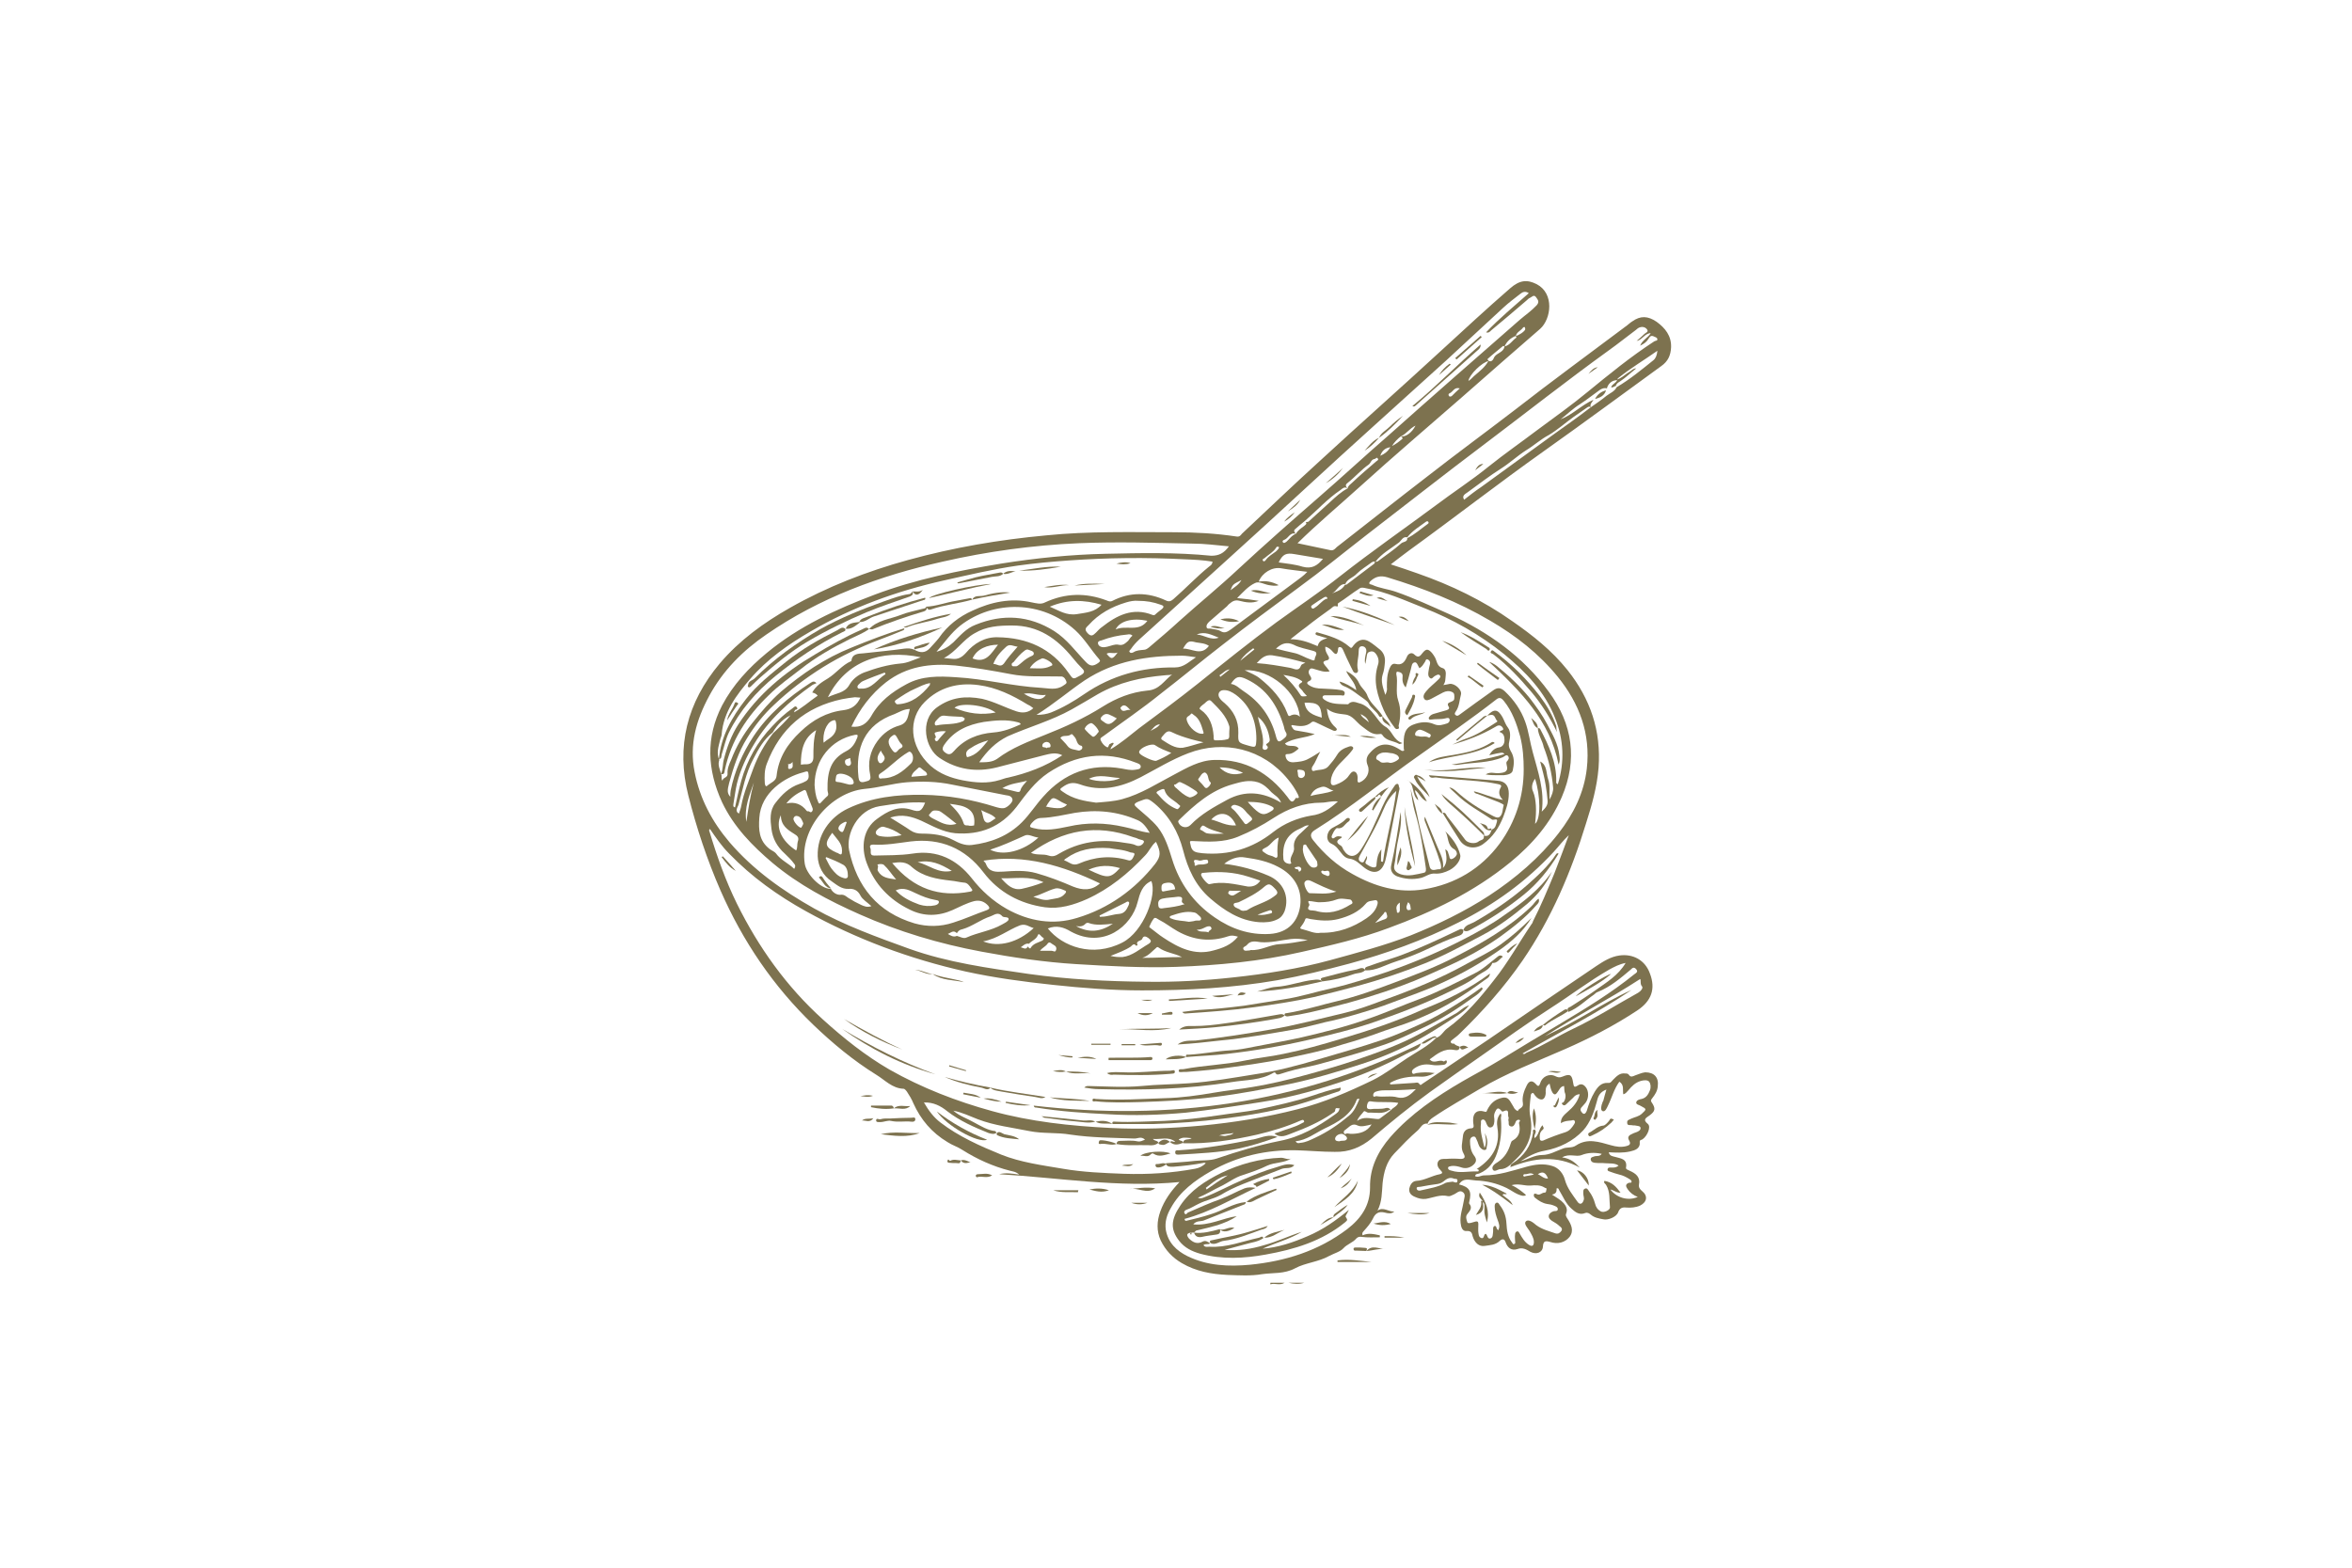 <?xml version="1.0" encoding="utf-8"?>
<!-- Generator: $$$/GeneralStr/196=Adobe Illustrator 27.6.0, SVG Export Plug-In . SVG Version: 6.00 Build 0)  -->
<svg version="1.1" id="Ebene_1" xmlns="http://www.w3.org/2000/svg" xmlns:xlink="http://www.w3.org/1999/xlink" x="0px" y="0px"
	 viewBox="0 0 600 400" style="enable-background:new 0 0 600 400; fill: #7d724f;" xml:space="preserve">
<g>
	<path d="M372.4,267.1c-0.1,1-0.8,0.9-1.4,0.8c-2.6-0.5-4.4,1-6.3,2.4c1.1,1.3,2.4-0.1,3.5,0.5c0.3,0.2,0.8-0.7,0.9,0.1
		c0,0.5-0.5,0.8-0.9,0.8c-1,0.1-2,0.2-3,0c-1.7-0.3-3.1,0-4.4,0.9c-0.4,0.3-0.7,0.6-0.6,1c0.2,0.7,0.7,0.3,1.1,0.2
		c1.5-0.2,2.9-0.3,4.7,0c-1.4,0.7-2.5,1-3.8,0.9c-2.6-0.1-5.3,0.3-7.6,1.6c0,0.1,0,0.3,0.1,0.4c2-0.1,4-0.3,6.1-0.4
		c0.4,0,0.9-0.3,1.3,0.3c0.3,0.5,0.6,0,0.8-0.1c2.1-1.4,4.2-2.8,6.3-4.2c3.5-2.3,6.9-4.7,10.4-7c9.2-6.3,18.4-12.6,27.6-18.8
		c1.8-1.2,3.7-2.4,5.9-2.7c3.5-0.5,6.6,1.2,7.8,4.6c1.5,3.9,0.4,7-3.2,9.4c-5.9,3.9-12.1,7.1-18.5,9.9c-7.3,3.2-14.9,6.1-21.8,10.2
		c-4,2.4-8,4.6-11.8,7.2c-0.6,0.4-1.2,0.9-1.4,1.6l0,0c-1.4-0.2-1.8,1.1-2.5,1.7c-2.1,1.8-4.1,3.9-6,5.9c-2,2.1-2.7,4.8-3,7.6
		c-0.2,2.3-0.1,4.7-1.3,7c1.5-1.1,2.9,0.4,4.3,0.2c-0.7,0.7-1.7,0.5-2.4,0.3c-1.6-0.4-2.5,0.2-3.1,1.6c-0.6,1.2-1.5,2.2-2.3,3.1
		c-0.3,0.3-0.5,0.6-0.3,1.1c1.5-0.7,3-0.3,4.4,0c0,0.2,0,0.3,0,0.5c-1.5,0-3.1,0.1-4.6-0.1c-0.6-0.1-1,0-1.4,0.4
		c-0.9,1.1-2.3,1.4-3.3,2.5c-0.8,0.9-2.4,1.3-3.7,2c-2.7,1.5-6,1.7-8.6,3.1c-2.8,1.5-5.6,1.1-8.4,1.5c-2.9,0.5-5.9,0.3-8.9,0.2
		c-4.1-0.2-8-0.9-11.6-3c-2.4-1.4-4.2-3.3-5.4-5.8c-1.1-2.4-1-4.9-0.1-7.4c1-2.8,2.7-5.2,4.9-7.5c-15.5,1.5-30.7-1.1-46-2
		c1.6-0.4,3.1-0.2,5.1,0.1c-0.9-0.8-1.7-0.8-2.4-1c-4.3-1.1-8.3-2.9-12.1-5.3c-1.2-0.8-2.6-1.2-3.8-2c-4-2.4-6.8-5.7-8.7-9.9
		c-0.4-1-1-2-1.6-2.9c-0.2-0.3-0.6-0.8-0.9-0.8c-2.9-0.1-4.7-2.2-7-3.6c-5.8-3.6-11.1-8-16-12.7c-10.2-9.8-18-21.3-23.7-34.3
		c-3.4-7.8-6.1-15.9-8.2-24.2c-3.2-12.6-0.3-23.8,8-33.7c5-5.9,11.2-10.4,17.9-14.2c9.5-5.4,19.6-9.3,30.1-12.2
		c11.6-3.2,23.3-5.2,35.3-6.3c10.8-1.1,21.7-0.8,32.6-0.8c5.4,0,10.7,0.3,16,1.1c0.7,0.1,1-0.3,1.3-0.7c6.6-6.2,13.2-12.5,19.9-18.6
		c10.2-9.4,20.6-18.6,30.8-28c5.9-5.4,11.7-10.8,17.7-16c2.5-2.2,4.4-2.3,6.8-1.1c4.6,2.4,3.7,8.9,0.9,11.4
		c-6.7,5.8-13.3,11.6-19.9,17.4c-8.7,7.6-17.5,15.1-26,22.8c-5.3,4.8-10.8,9.4-16,14.5c2.9,0.6,5.7,1.2,8.5,1.8
		c0.7,0.1,1.1-0.4,1.5-0.8c7.7-6,15.4-12.1,23.2-18.1c7.3-5.7,14.8-11.2,22.1-16.8c9.5-7.4,19.2-14.5,28.8-21.7
		c0.4-0.3,0.8-0.7,1.3-1c2.1-1.5,4-1.4,6.2,0.1c2.2,1.6,3.8,3.6,3.7,6.5c-0.1,2.1-0.8,3.6-2.5,4.8c-9.9,7.2-19.8,14.5-29.8,21.6
		c-11.7,8.3-23,17.1-34.6,25.5c-1.5,1.1-2.9,2.2-4.6,3.5c2.4,0.8,4.6,1.5,6.8,2.3c8.6,3,16.7,6.9,24.2,12.2
		c5.2,3.6,10.1,7.5,14.1,12.5c5.8,7.3,8.6,15.5,7.9,24.9c-0.4,4.9-1.7,9.5-3.2,14.2c-3.8,12.4-8.8,24.2-16.2,35
		c-4.7,6.8-10.2,13-16.2,18.8c-0.5,0.5-1.1,0.9-1.6,1.3c-0.2,0.2-0.6,0.4-0.5,0.7c0.1,0.4,0.5,0.4,0.9,0.4
		C371.3,266.8,371.9,266.8,372.4,267.1C372.4,267.2,372.4,267.1,372.4,267.1z M357.4,111.3c1.1,0.3,2.8-0.9,3.7-2.7
		C359.6,109.3,358.8,110.7,357.4,111.3c-0.9,0.7-1.7,1.5-2.3,2.5c1-0.5,1.8-1.1,2.6-1.8C358,111.8,357.6,111.5,357.4,111.3z
		 M386.7,85.7c-1.3,0.5-2.3,1.4-2.9,2.7c-0.1,0-0.3-0.2-0.4-0.1c-1.3,1.1-2.6,2.1-3.8,3.2c-0.3,0.2,0,0.4,0.2,0.6
		c-1.7,0.3-5,3.5-5.2,5.1c0.7-0.4,1.1-1,1.6-1.4c1.3-1.1,2.7-2.2,3.5-3.7c1,0.4,1.3-0.6,1.5-1c0.7-1.1,2.4-1.2,2.6-2.7
		c1.4-0.3,2-1.6,3.1-2.3C386.9,86.2,386.7,85.9,386.7,85.7c0.5,0,2.3-1.1,2.4-1.7c0-0.2-0.1-0.4-0.1-0.5s-0.3,0-0.4,0
		C388,84.4,386.9,84.7,386.7,85.7z M298.5,291.4c0.3-0.5,0.8,0.1,1.3-0.1c-1.8-1.4-3.7-0.5-5.7-0.7c0.5,0.6,1.3,0.4,1.4,1l0,0
		c-0.7,0.6-1.6,0.7-2.5,0.6c-2.7-0.1-5.5,0.2-8.2-0.3l0,0c0.1-0.5,0.3-0.8,0.9-0.8c1.5,0,3-0.2,4.4,0.1c0.9,0.2,1.3-0.2,2-0.4
		c-1-1-2-0.2-2.8-0.3c-5.4-0.2-10.8-0.2-16.2-1c-3.5-0.6-7-0.2-10.5-0.9c-4.4-0.9-8.9-1.4-13.1-3c-2.1-0.8-4.1-1.8-6.3-2.2
		c1.6,1.4,3.6,2,5.3,3c1.7,0.9,3.4,2,5.4,2.2c0.1,0,0.2,0.3,0.3,0.5l0.1-0.1c-0.7,0.5-1.4,0.3-2.1,0.1c-3.7-1.5-7.4-3.1-10.6-5.6
		c-1.6-1.3-3.5-2.3-5.9-2.2c1.2,2.1,2.5,3.8,4.2,5.1c4.7,3.6,10.1,6,15.5,8.2c5,2,10.4,2.7,15.7,3.6c5.2,0.9,10.5,1.1,15.7,1.3
		c6.1,0.2,12.2-0.2,18.1-1.3c1-0.2,1.9-0.6,2.7-1.4c-0.3-0.1-0.4-0.2-0.5-0.1c-2.6,0.5-5.2,0.8-7.8,1c-0.7,0-1.5,0.1-1.9-0.7v0.1
		c0-0.1,0-0.2,0-0.2l0.1-0.1c2.4-0.2,4.9-0.3,7.3-0.6c1.9-0.2,3.8,0,5.6-0.6c5.3-1.8,10.6-3.4,16.1-4.5c5.2-1,9.7-3.6,14-6.7
		c0.5-0.4,1.2-0.7,1.2-1.7c-0.4,0.3-1-0.4-1.1,0.6c0,0.5-0.6,0.6-0.9,0.9c-3.1,2.1-6.5,3.6-10,4.9c-1.4,0.5-3,1.5-4.6,0.1
		c0.4-0.1,0.7-0.2,1-0.3c2-0.8,4.1-1.2,6-2.3c0.3-0.2,0.8-0.2,0.5-0.7c-0.2-0.3-0.5-0.1-0.8,0c-3.6,1.6-7.3,2.7-11.1,3.6
		c-6.2,1.4-12.5,2.4-18.9,2.2c0.1-1.4,1.5-0.7,2.2-1.3c-2.2-0.2-2.2-0.2-3.3,0.3c0.2,0.5,1.1,0.2,1.1,0.9
		C300.7,292,299.6,292.4,298.5,291.4L298.5,291.4z M330.6,136.2c0.5-0.9,1.3-1.4,2.1-2c0.3-0.3,0.8-0.5,0.4-1c0.2,0,0.5,0,0.7-0.1
		c1.9-1.7,3.7-3.4,5.5-5c1.4-1.3,2.8-2.6,4.5-3.5c0.1-0.7,0.7-1,1.1-1.4c2-1.9,4.1-3.7,6.2-5.5c0.3-0.2,0.7-0.4,0.3-0.8
		c-0.2-0.3-0.5,0.2-0.7,0.2c-0.9,0.1-1,1-1.5,1.4c-2,1.4-3.5,3.2-5.4,4.7c-0.7,0.5-0.5,0.9-0.1,1.4c-0.7-0.5-1.2,0-1.7,0.4
		c-3.4,2.3-6.1,5.3-9.1,7.9c-0.9,0.7-1.8,1.5-2.6,2.2C330,135.4,330.2,135.9,330.6,136.2c-1.5-0.5-1.9,1.1-2.9,1.5
		c-0.3,0.1-0.7,0.3-0.4,0.7c0.3,0.3,0.6,0,0.9-0.2C328.9,137.6,329.5,136.6,330.6,136.2z M262.5,240.8c-0.9-0.2-1.5,0.5-2.1,0.9
		c0.6,0.1,1.3,0.8,1.8-0.2c0.2,0.3,0.6,0.7,0.7,0.4c0.7-1.2,2-1.4,3-1.9c0.3-0.2,0.6-0.6,0.1-0.8c-0.4-0.2-0.9-1.2-1.2-0.7
		C264.4,239.7,263.2,240,262.5,240.8z M410,98.8c0,0.1-0.1,0.2,0,0.3c-0.7-0.2-1.3,0-1.9,0.4c-1.7,1.2-3.3,2.5-5,3.6
		c-1.8,1.1-3.3,2.6-5,3.9c3.1-1.2,5.4-3.7,8.4-5c-0.3,0.6-1,1.1-0.7,1.9c-0.4-0.3-0.7-0.1-1.1,0.2c-1.1,0.8-2.2,1.5-3.3,2.3
		c-2.1,1.5-4.1,3.3-6.3,4.6c-2.1,1.1-3.8,2.7-5.8,3.9c-2.2,1.4-4.1,3.2-6.3,4.6c-3,1.9-5.7,4-8.6,6.1c-0.5,0.4-1.6,0.8-0.9,1.9
		c1.4-1.1,2.8-2.2,4.3-3.2c6.1-4.4,12.2-8.9,18.3-13.3c3.2-2.3,6.5-4.6,9.6-7c1.4-1,2.8-1.9,4.1-3c0.9-0.7,2.1-1.1,2.6-2.2
		c3.4-2,6.4-4.5,9.4-6.9c0.6-0.5,0.9-1.3,1-2.4c-3.4,2.4-6.8,4.4-9.9,6.9c-0.2,0.2-0.4,0.3-0.3,0.6C411.4,97,410.5,97.6,410,98.8z
		 M359,137.1c-1.1-0.3-1.5,0.8-2.1,1.3c-2.1,1.6-4.4,2.8-6,4.9c-0.3-0.1-0.7,0-1,0.2c-1.3,1-2.7,1.8-3.8,2.9c-0.9,1-2.4,1.3-2.9,2.6
		c-1.7,0-2.1,1.8-3.4,2.4c1.3-0.5,2.6-0.9,3.3-2.2c0.2,0,0.4,0,0.5-0.1c2.3-1.8,4.7-3.5,7-5.3c0.1-0.1,0.1-0.3,0.1-0.5
		c0.3,0.1,0.6,0,0.8-0.1c2-1.5,4.1-2.9,6-4.6c0.5-0.4,1.6-0.3,1.5-1.3c1.9-0.9,3.5-2.4,5.2-3.6c0.2-0.1,0.3-0.3,0.2-0.5
		c-0.2-0.3-0.4-0.2-0.6-0.1C362.2,134.3,360.3,135.4,359,137.1z M354.8,283.3c0.5-0.7,1.5-0.9,1.9-1.9c-2.4-0.4-4.8,0-7.1-0.4
		c-0.7-0.1-0.9,0.9-0.9,1.4c0,0.7,0.7,0.6,1.1,0.6c1.2-0.2,2.5,0.1,3.8-0.3C354.2,282.6,354.5,282.8,354.8,283.3
		c-0.1,0-0.3-0.1-0.4-0.1c-1.6,1.2-3.5,0.6-5.3,0.7c-0.5,0-0.9-0.6-1.2-0.3c-0.5,0.7-1.3,1.3-1.7,2.4c1.7-1.2,3.3-0.6,4.9-0.5
		c0.3,0,0.6,0.1,0.9-0.1C352.9,284.7,353.9,284,354.8,283.3z M197.1,186.9c-2.3,1.8-3.6,4.2-4.9,6.7c-2,3.7-2.7,7.8-3.8,11.7
		c-0.1,0.5-1.1,1.6,0.1,2.3c0.2-0.7,0.5-1.3,0.6-2c0.6-3.3,2-6.5,3.1-9.6c1.2-3.2,2.9-6.2,5-8.9c1.7-1.6,3.4-3.2,4.9-5.1
		c2.4-1.2,4.3-3,6.5-4.5c-0.4-0.5-0.9-0.7-1.4-0.8c0.9-1.7,2.5-2.7,4-3.6c2.1-1.3,3.6-3.4,5.9-4.4l0.1-0.1c0.2-1.9,1.9-1.8,3-1.9
		c3.5-0.4,7-0.7,10.5-1.2c0.9-0.1,1.7-0.1,2.6,0.3l0,0c1.4,0.8,2.7,0.9,3.9-0.4c0.8-0.9,1.6-1.7,2.3-2.6c2.2-3.2,5.2-5.5,8.6-7
		c4.7-2.2,9.8-3.3,15.1-2.1c1.1,0.2,2.3,0.6,3.4,0c5.2-2.4,10.4-2.5,15.7-0.5c0.5,0.2,0.9,0.4,1.5,0.1c4.5-2.3,9.1-2.2,13.6-0.1
		c0.8,0.4,1.3,0.2,1.9-0.3c3.1-2.7,5.9-5.7,9.1-8.3c0.4-0.3,0.9-0.6,0.9-1.3c-2.4-0.4-4.8-0.5-7.2-0.6c-9.8-0.5-19.6-0.4-29.4,0.3
		c-4.3,0.3-8.7,0.7-13,1.3c-6.3,0.9-12.6,2.4-18.9,3.8c-12,2.7-23.4,6.8-34,13c-5.7,3.3-11.1,7.1-15.4,12.1
		c-3.5,4.1-6.8,8.4-7.3,14.1c0,0.5-0.3,1-0.4,1.5c-0.4,1.7-1,3.4-0.2,5.1l0,0c-0.5,1.3,0.2,2.5,0.5,3.7l0,0c0.2,0.5-0.1,1.1,0.3,1.6
		c0.1-0.9,1.4-0.7,1.3-1.8c-0.1-1.2,0.4-2.4,0.9-3.5c1.3-3.4,3.1-6.5,5.4-9.4s4.6-5.6,7.3-8c5.4-4.6,11.3-8.6,18.1-11.3
		c4.4-1.8,8.8-3.5,13.4-4.9l0,0c0,0.4-0.2,0.5-0.5,0.6c-1.9,0.8-3.9,1.6-5.8,2.3c-5,1.9-9.9,4.2-14.4,7s-8.7,6-12.5,9.6
		c-2.7,2.5-5,5.4-6.9,8.5c-2.2,3.5-3.5,7.5-4.6,11.5c-0.5,1.9-0.5,2.6,0.3,3.5c0-0.6,0-1.1,0.1-1.6c1-5,3-9.5,5.8-13.8
		c3.8-5.7,8.9-10,14.6-13.7c0.6-0.4,1-0.4,1.5,0.1c-0.4,0.2-0.8,0.3-1.1,0.5c-5.8,4.1-11.1,8.8-14.8,15c-1.9,3.1-3.5,6.5-4.4,10.1
		c-0.4,1.7-0.6,3.5-0.9,5.2c0,0.3-0.2,0.8,0.4,0.9c0.5-2.3,1-4.6,1.6-6.8c1.5-5.3,4.1-9.9,7.9-13.9c1.6-1.7,3.3-3.3,5.2-4.6
		c0.3-0.2,0.7-0.8,1.1-0.2s-0.4,0.5-0.5,0.7c-0.2,0.3-0.3,0.7-0.4,1C200,183.1,198.4,184.8,197.1,186.9z M244.1,238.1
		c-0.9-0.9-1.5-0.1-2.3,0.2c0.7,0.4,1.4,0.9,2.3,0.5c0.8,0.2,1.7,0.8,2.5,0.4c2.9-1.3,6.2-1.7,9-3.3c0.7-0.4,1.6-0.8,1.7-1.3
		c0.1-0.8-1.2-0.4-1.6-0.8c-1.1-1.3-2.1-0.3-3,0c-2.5,0.8-4.7,2.6-7.2,3.3C244.8,237.2,244.4,237.6,244.1,238.1z M211.9,226.7
		c0.5,1.1,1.7,1.7,2.5,1.6c1-0.1,1.4,0.4,2,0.8c1.1,0.7,2.2,1.3,3.3,1.8c0.7,0.3,1.5,0.7,2.6,0.3c-1.1-1-2.3-1.7-2.8-2.7
		c-0.7-1.4-1.8-1.8-3-1.7c-1.8,0.1-3-1-4.3-1.9c-2.3-1.5-3.5-3.9-3.6-6.4c-0.2-5.5,3.1-10,7.7-12.2c6.1-2.9,12.6-3.6,19.2-3.5
		c6.3,0.1,12.5,1.2,18.5,3.1c0.7,0.2,1.4,0.4,2.1,0.3c0.8-0.1,2.2-1.4,2.2-2.1c-0.1-1-1-1.1-1.7-1.2c-4.6-0.9-9.1-1.8-13.7-2.7
		c-3.8-0.8-7.7-0.9-11.6-0.6c-3.6,0.3-7.2,1.4-10.8,1.7c-8.5,0.9-16.6,10.1-15.2,19.1c0.4,2.6,3.9,6.3,6.5,6.4
		C211.7,227,211.8,226.8,211.9,226.7L211.9,226.7z M392.3,185.8L392.3,185.8c0.2,0,0.4-0.1,0.6,0.2c2.2,4.2,4.2,8.5,4.1,13.4
		c0,0.2-0.1,0.5,0.4,0.7c1.8-5.7,1.5-11.5-0.7-16.9c-2.6-6.7-7.5-11.8-13-16.3c-6.2-5-13.1-8.9-20.5-11.8c-4.8-1.9-9.6-4.1-14.7-5
		c-0.5-0.1-1.1-0.3-1.6,0c-1.9,1.2-3.6,2.6-5.5,3.8c-0.4,0.3,0.3,1-0.5,0.8c-0.7-0.2-1,0.3-1.4,0.6c-2.1,1.5-4.3,3.1-6.3,4.7
		c-1.4,1-2.7,2.1-4,3.1c2.4,0,4.4,0.7,6.3,1.5c0.3,0.1,0.7,0.4,0.7,0.1c0.3-1.3,1.4-1.5,2.4-1.9c-0.9-0.1-1.7-0.5-2.6-0.7
		c-0.2-0.1-0.5-0.2-0.4-0.5s0.3-0.3,0.6-0.2c2.8,0.8,5.7,1.6,8,3.6c0.6,0.6,0.7,0.2,1-0.2c1.2-1.6,2.6-2,4.1-1.1
		c1,0.6,1.9,1.4,2.8,2.1c0.9,0.8,1.3,1.9,1.2,3.1c-0.1,1.1-0.2,2.2-0.6,3.3c-0.5,1.6,0.1,3.3,0.7,5.1c0.4-0.8,0.5-1.4,0.4-1.9
		c0-1.7,0-3.3,0.7-4.9c0.3-0.7,0.7-1.3,1.5-1.1c1.6,0.4,2.3-0.4,2.9-1.8c0.3-0.8,1.2-1.3,1.9-0.6c1,1,1.5,0.4,2.1-0.4
		c0.9-1.1,1.4-1.1,2.4,0c0.3,0.4,0.6,0.8,0.8,1.2c0.5,1,0.5,2.3,2,2.7c0.7,0.2,0.8,1.2,0.7,1.9c-0.1,0.8,0,1.6-0.6,2.4
		c0.7-0.1,1.1-0.2,1.6-0.3c1.3-0.2,3.2,1.5,2.9,2.7c-0.4,1.4-0.4,3-1.3,4.3c-0.2,0.3-0.5,0.7,0,1c0.4,0.3,0.7,0,1-0.2
		c2.7-2,5.5-4,8.3-6c1.3-1,2.1-0.9,3.2,0.1c2.3,2.2,4.1,4.7,5.2,7.8c0.9,2.5,1.2,5.2,1.9,7.7c1.3,4.9,3.1,9.8,2.3,15.2
		c0.9-0.9,1.6-1.6,1.5-2.8c-0.1-1.4-0.3-2.7-0.5-4c-0.3-2-0.9-4-1.4-6c1.8,0.9,1.5,2.9,2,4.4c0.6,1.7,0.3,3.4,0.4,5.3
		c0.6-1.1,1-2.1,0.9-3.1c-0.3-3.5-1.1-7-2.4-10.3C393.5,189,392.4,187.6,392.3,185.8z M399.9,257.7c-0.1-0.5,0.4-0.7,0.7-0.8
		c2.2-1.4,4.4-2.8,6.5-4.3c2.8-2,5.7-3.7,7.6-6.9c-1.6,0.3-2.9,1-4.2,1.7c-5.2,3-9.9,6.6-14.9,9.8c-5.9,3.8-11.6,7.9-17.3,11.9
		c-4.6,3.2-9.1,6.4-13.6,9.6c-5.1,3.7-10,7.7-14.8,11.8c-2.7,2.2-5.7,3.5-9.4,3.4c-3.2,0-6.4-0.3-9.6-0.4
		c-7.8-0.2-15.3,1.5-22.1,5.4c-4,2.3-7.8,5.1-10.1,9.3c-1,1.7-1.6,3.5-1.3,5.6c0.6,3.3,2.7,5.3,5.5,6.7c5.1,2.5,10.6,2.7,16,2.2
		c9-0.9,17.4-3.5,24.8-9.1c3.5-2.7,5.8-6,5.8-10.6c-0.1-5,2-9.2,5.2-12.9c5.2-5.9,11.7-10.3,18.4-14.2c3.1-1.8,6.4-3.5,9.5-5.4
		c5.2-3.2,10.4-6.3,15.6-9.4c6.5-3.9,12.9-7.8,18.7-12.5c0.4-0.3,1.1-0.6,0.5-1.3s-1-0.3-1.4,0.1c-2.6,2.2-5.2,4.4-8.4,5.7
		c-0.4,0.1-0.6,0.4-1,0.7c-2.2,1.5-4,3.4-6.5,4.4C400,257.9,399.9,257.8,399.9,257.7z M366.4,264.8c1.3-0.4,1.8-1.7,2.8-2.4
		c4.7-3.4,8.4-7.8,11.9-12.3c3.6-4.5,6.4-9.6,9.6-14.3c0.2-0.2,0.3-0.5,0.4-0.8c2-3.9,3.7-8,5.4-12.1c1.3-3.3,2.5-6.6,3.7-9.8
		c-1.4,1.3-2.6,2.9-3.8,4.2c-7,7.6-15.2,13.5-24.4,18.1c-8.9,4.5-18.3,7.9-27.9,10.5c-6,1.6-12.1,3.1-18.2,4.2
		c-11.5,2-23,2.6-34.6,2.6c-7.6,0-15.1-0.6-22.6-1.4c-7.5-0.8-15-1.8-22.3-3.4c-14.3-3.2-28-8.3-40.8-15.4
		c-7.2-4-13.8-8.7-19.6-14.7c-1.9-1.9-3.4-4.1-4.9-6.3c-0.3,0.3-0.2,0.5-0.1,0.7c1.9,6.3,4.1,12.5,7,18.4
		c5.5,11.1,12.6,21.1,21.9,29.5c5.3,4.8,10.8,9.2,17,12.8c8.3,4.7,17.1,8.1,26.2,10.6c9.8,2.7,20,3.8,30.2,4.3
		c7.7,0.4,15.5,0.1,23.2-0.6c8.3-0.8,16.5-2.1,24.6-4.2c6.7-1.7,12.9-4.4,19.1-7.4c3.2-1.6,6-3.8,8.9-5.7
		C361.6,268.3,364.3,266.9,366.4,264.8L366.4,264.8z M313.5,139.4c-3.3-0.3-6.3-0.7-9.3-0.7c-9.6-0.2-19.3-0.5-28.9-0.1
		c-11.8,0.5-23.4,2.1-34.8,4.7c-16.1,3.6-31.4,9.2-45,18.6c-6,4.1-11.1,9.2-14.6,15.7c-3.3,6.1-5.1,12.4-3.7,19.4
		c1.3,6.7,4.4,12.6,8.9,17.9c6.1,7.1,13.6,12.4,21.6,16.9c7.7,4.3,16,7.3,24.3,10.3c9.8,3.5,20.1,4.9,30.4,6.4c10,1.4,20,1.9,30.1,2
		c7.4,0.1,14.7-0.3,22-1.1c8.4-0.9,16.7-2.2,24.8-4.4c6.9-1.9,13.8-3.7,20.5-6.3c7-2.8,13.8-6.1,20.1-10.2
		c6.7-4.4,12.8-9.6,17.7-15.9c3.8-4.9,6.5-10.3,7.2-16.5c1-8.9-1.9-16.6-7.4-23.4c-4.8-5.9-10.7-10.5-17.2-14.3
		c-8.3-4.9-17.1-8.3-26.3-11.1c-1.7-0.5-2.9-0.2-4.1,0.8c-0.2,0.2-0.5,0.4-0.5,0.7s0.4,0.3,0.7,0.4c1.9,0.9,4.1,1.1,6.1,1.8
		c4.6,1.6,9.1,3.7,13.6,5.7c10,4.6,18.8,10.8,25.4,19.8c6.1,8.3,7.4,17.3,3.3,26.9c-2.9,6.7-7.5,12-13.1,16.6
		c-9.3,7.6-19.9,12.7-31.1,16.8c-7.2,2.7-14.7,4.4-22.2,6.1c-10.5,2.4-21.2,3.4-32,3.8c-8.5,0.3-16.9-0.2-25.4-0.7
		c-8.2-0.5-16.3-1.7-24.3-3.2c-10.7-2-21.1-5.1-31-9.5c-7.9-3.5-15.5-7.5-22.2-13.1c-5.2-4.4-9.9-9.2-12.9-15.5
		c-3.8-8.3-4.2-16.5,0-24.7c2.8-5.3,6.8-9.6,11.4-13.4c8.2-6.8,17.8-11.2,27.6-14.9c10.4-3.9,21.3-6.1,32.2-7.9
		c8.8-1.4,17.7-2.3,26.6-2.5c9-0.2,18-0.4,27,0.5C310.9,141.8,312.2,141.2,313.5,139.4z M388.7,196.3c0-2.8-0.2-5.6-0.9-8.4
		c-0.9-3.2-2-6.4-4.2-9.1c-0.5-0.6-1-1-1.8-0.4c-6.4,5-13.1,9.6-19.7,14.3c-9,6.3-17.4,13.3-26.7,19.1c-1.1,0.7-1.3,1.5-0.4,2.6
		c2.8,3.5,6,6.4,10,8.6c5.7,3.2,11.8,5,18.3,3.9c7.9-1.3,14.5-5.2,19.3-11.7C386.6,209.7,388.7,203.3,388.7,196.3z M283.3,191.2
		c2.7-1.6,5-3.6,7.3-5.4c5-3.7,10-7.4,14.9-11.3c6.6-5.3,13.3-10.7,20.1-15.7c5.5-4,11.1-7.7,16.4-11.9c7.9-6.2,16.1-11.9,24.2-17.9
		c4.5-3.4,9.3-6.5,13.6-10c4-3.2,8.3-6.2,12.4-9.3c4.3-3.2,8.7-6.3,12.8-9.7c5.5-4.5,11-9,17-12.9c0.3-0.2,0.8-0.1,0.8-0.5
		c0-0.5-0.6-0.6-1-0.8c-0.7-0.3-1,0.2-1.3,0.7c-0.5,0.8-1.1,1.2-2.1,1.7c0.6-1.5,2-2,2.7-3.2c-1.6,0.1-2.1,1.7-3.6,2
		c0.8-0.7,1.4-1.2,2-1.8c0.3-0.3,1.1-0.5,0.7-1.1s-1.1-0.8-1.8-0.6c-0.4,0.1-0.8,0.4-1.1,0.7c-2.3,1.7-4.5,3.5-6.9,5.2
		c-10.8,7.8-21.2,16-31.8,24c-10.1,7.6-20,15.4-30,23.1c-5.8,4.5-11.4,9.1-17.3,13.4c-6.5,4.8-13,9.6-19.4,14.6
		c-5.3,4.1-10.5,8.4-15.8,12.5c-4.7,3.8-9.7,7.2-14.6,10.8c-0.4,0.3-1,0.5-0.7,1.1c0.3,0.7,0.9,1.4,1.5,1.7c0.6,0.4,0.4-0.7,0.9-0.8
		c0.3-0.1,0.5-0.4,0.9-0.2C284,190.2,283.4,190.4,283.3,191.2z M339.2,171.3c-1.4,0.3-2.5-0.2-3.6-0.5c-0.5-0.1-1.1-0.5-1.5,0
		c-0.4,0.5-0.3,1.1,0.1,1.6c0.4,0.6,0.5,1.1-0.3,1.4c-0.8,0.4-0.3,0.8,0,1c1,0.7,2.2,0.9,3.5,0.9c1.6,0.1,3.2,0.1,4.8,0.4
		c0.5,0.1,1,0.4,0.8,1c-0.1,0.6-0.6,0.3-1,0.3c-1.3,0-2.5,0-3.8,0c-0.3,0-0.7,0-0.8,0.4c-0.1,0.3,0.2,0.5,0.4,0.7
		c1.8,1.3,4,1.1,6.1,1.2c0,0,0.1,0,0.1-0.1c0.8-0.8,1.7-0.5,2.6-0.2c1.8,0.4,3,1.7,4.1,3.1c0.8,1,1.5,2.2,2.7,2.9
		c1.8,1,2,3.5,4.4,4.2c-0.6,0.2-0.8,0.3-0.9,0.2c-1.4-0.8-3.2-0.7-4.2-2.2c-0.2-0.3-0.4-0.4-0.8-0.3c-1.9,0.3-3.1-1-4.5-2
		s-2.3-2.8-4.3-3c-1.6-0.2-3.2-0.3-4.6-1.5c0.2,2.1,0.8,3.6,2.2,4.8c0.2,0.2,0.4,0.4,0.3,0.6c-0.2,0.4-0.6,0.3-0.9,0.2
		c-1.2-0.5-2.3-1.1-3.4-1.6c-0.7-0.3-1.6-0.9-2-0.6c-1.6,1.4-3.3,1.1-5.1,0.8c0,0-0.1,0.1-0.2,0.2c0.7,1.2,0.7,1.1,1.9,1.3
		c1.4,0.2,2.8,0.5,4.1,0.8c-2.5,1.1-5.3,0.9-7.6,2.4c0.8,1.2,2.6,0,3.5,1.3c-0.8,0.7-1.6,1.4-2.8,1.4c-0.7,0-0.6,0.3-0.5,0.8
		c0.3,1,1,1.3,1.9,1.3c1.3-0.1,2.7-0.2,3.9-0.9c1-0.5,1.9-1.1,3-1.8c-0.8,1.4-1.2,2.7-2,3.8c-0.3,0.4-0.2,1.3,0.4,1.1
		c1.2-0.4,2.8-0.1,3.7-1.2c0.8-0.9,1.6-1.9,2.2-2.9c0.7-1.2,1.8-1.7,3-2.1c0.3-0.1,0.7-0.2,1,0.1c0.3,0.4-0.1,0.7-0.3,1
		c-1.2,1.6-2.8,2.8-4,4.4c-0.7,1-1.2,2-1.3,3.2c-0.1,1,0.3,1.4,1.3,1c1.1-0.4,2.2-1,3-1.9c0.5-0.6,1-1.7,1.8-1.4
		c0.7,0.3,0.8,1.3,0.7,2.2c0,0.3,0.1,0.7,0.6,0.5c1.7-0.7,2.7-2.6,2-4.3c-0.5-1.2-0.3-2.2,0.4-3c2.2-2.6,4.5-3.1,7.7-1.1
		c0.4,0.2,0.6,0.6,1.2,0.3c-0.1-0.3-0.1-0.6-0.1-0.9c-0.1-2.8,0.1-4.8,2.4-5.7c1.8-0.7,3.6-0.9,5.4-0.1c1.2,0.5,2.2,0.1,3.2-0.2
		c0.4-0.1,0.8-0.5,0.7-1c-0.1-0.6-0.7-0.4-1.1-0.3c-1.2,0.3-2.4,0.1-3.6,0.3c-0.2,0-0.5,0.1-0.6-0.2s0.1-0.5,0.2-0.6
		c0.3-0.4,0.8-0.6,1.2-0.7c0.9-0.3,1.9-0.5,2.8-0.8c0.5-0.1,1.2-0.4,0.9-0.9c-0.7-1.1,0.2-1.1,0.7-1.4c0.5-0.2,0.7-0.4,0.7-0.9
		c0-0.6,0.1-1.2-0.5-1.5c-0.8-0.4-1.6-0.3-2.4,0.1c-1,0.5-2,1.1-3,1.6c-0.6,0.3-1.3,0.6-1.7,0.1c-0.5-0.6-0.2-1.3,0.4-2
		c0.9-1.1,2-1.9,3-2.9c0.3-0.3,0.9-0.8,0.5-1.2s-0.9,0-1.3,0.2s-0.7,0.9-1.2,0.5s-0.5-1-0.4-1.6c0.1-0.7,0.2-1.3,0.4-2
		c0.1-0.5-0.1-0.9-0.5-1.1c-0.6-0.3-0.6,0.3-0.8,0.6c-0.4,0.6-0.7,1.2-1.4,1.6c-0.4-0.6-0.6-1.6-1.2-1.5c-0.8,0.1-0.8,1.1-1,1.8
		c-0.4,1.5-0.8,3-1.3,4.6c-0.8-0.9-0.9-1.8-0.8-2.8c0.1-0.8-0.5-1.1-1.2-1.2c-0.4-0.1-0.4,0.3-0.4,0.6c0.5,2.2-0.3,4.5,0.5,6.8
		c0.7,2.1,0.6,4.2,0.1,6.3c-0.1,0.3,0.4,0.8-0.3,0.9c-0.5,0.1-0.7-0.3-0.9-0.6c-1-1.3-1.9-2.7-2.6-4.2c-1.6-3.7-2.8-7.4-1.5-11.5
		c0.4-1.1,0.1-2.2-0.7-3.1c-0.4-0.4-0.8-0.5-1.4-0.3c-0.6,0.2-0.6,0.5-0.7,0.9c-0.1,0.8-0.3,1.5-0.4,2.2c-0.3-1,0-1.9,0.2-2.9
		c0.2-0.7-0.1-1.5-0.9-1.6c-0.8-0.1-1,0.5-1,1.3c0,1.6-0.6,3.1-0.2,4.7c0.1,0.3,0,0.6-0.3,0.8c-0.4,0.1-0.7-0.1-0.9-0.4
		c-0.2-0.4-0.4-0.8-0.6-1.2c-0.7-1.4-1.4-2.9-2-4.3c-0.2-0.4-0.4-0.7-0.8-0.7c-0.6,0-0.4,0.6-0.5,0.9c-0.2,1.1-0.6,1.1-1.3,0.3
		c-0.5-0.6-1.1-1.1-1.9-1.3c-0.1,1,0.3,1.6,0.7,2.3c0.4,0.6,0.3,1.1-0.4,1.2c-1.2,0.3-0.8,0.7-0.3,1.4
		C338.5,170.3,338.8,170.8,339.2,171.3z M390,74.8c-0.9-0.6-1.6-0.3-2.2,0.2c-1.4,1.1-2.9,2.2-4.3,3.5c-4.9,4.5-9.7,9-14.6,13.5
		c-12,10.9-24.1,21.7-36,32.7c-13.3,12.3-26.7,24.3-40.1,36.5c-1.5,1.4-3.1,2.6-4.3,4.4c-0.2,0.3-0.6,0.5-0.3,0.8
		c0.2,0.3,0.7,0.2,1,0c0.8-0.5,1.7-0.5,2.6-0.6c0.5,0,0.9-0.3,1.3-0.6c2.6-2.2,5.2-4.4,7.7-6.7c5-4.5,10.3-8.8,15.2-13.4
		c6.7-6.2,13.5-12.2,20.4-18.2c6-5.2,11.8-10.6,17.8-15.8c11.1-9.9,22.3-19.7,33.5-29.5c1.4-1.2,3-2.3,4.3-3.7
		c0.8-0.9,0.3-1.4-0.1-2c-0.6-0.9-1.1-0.1-1.6,0.1c-0.3,0.1-0.6,0.4-0.8,0.6c-3,2.6-6.1,5.2-9.1,7.7c-0.3,0.3-0.6,0.7-1.3,0.5
		C382.5,81.2,386.3,78.1,390,74.8z M294.9,214.8c-1.2,0.9-1.7,2.4-2.8,3.5c-4.3,4.6-9.1,8.5-14.8,11.1c-3.4,1.5-7,2.6-10.7,2.1
		c-6.4-0.9-11.8-3.8-15.7-8.9c-4.7-6.2-11-8.8-18.6-7.9c-3.2,0.4-6.3,1-9.6,0.8c-0.6,0-0.9,0.3-0.7,0.8c0.4,0.7-0.4,2,1,2
		c3.3-0.1,6.5,0,9.8-0.5c6.3-1,11.3,1.5,15.1,6.3c2.5,3.2,5.4,5.8,8.9,7.8c5.7,3.2,11.9,4.2,18,2.3c8-2.4,14.7-7.2,19.9-13.8
		C296.1,218.5,296.2,217.5,294.9,214.8z M312.3,220.4c4,0.5,7.7,1.5,11.2,3c3.9,1.6,5.5,5.4,4.2,9.1c-0.4,1-1,1.7-1.9,2.1
		c-1.4,0.7-3,0.8-4.6,0.7c-5-0.4-8.9-3-12.5-6.1c-3.8-3.3-5.7-7.6-6.9-12.3c-1.2-4.6-3.5-8.7-7.3-11.9c-1.9-1.5-1.8-1.3-4-0.5
		c-1.8,0.7-0.9,1.1-0.2,1.8c1.7,1.5,3.5,2.9,5,4.7c1.9,2.4,2.8,5.3,3.7,8.2c1.9,6.2,5.5,11.2,10.9,14.9c4.2,2.9,8.8,4.5,14,4.2
		c4.9-0.3,7.3-3.4,7.8-7.3c0.5-4.3-1.7-7.8-5.6-9.8c-2.6-1.4-5.5-2-8.4-2.4C315.7,218.4,313.8,219.2,312.3,220.4z M271,192.7
		c-1.6-0.8-3.1-0.4-4.7,0c-4,1-8,2.1-12,3.1c-5.2,1.3-10.1,0.6-14.6-2.4c-3.7-2.4-5.2-9.6-0.7-12.9c3.6-2.6,7.3-3,11.5-2.2
		c3.1,0.7,5.8,2.2,8.8,3.2c1.5,0.5,3,0.4,4.3-0.8c-0.5-0.4-0.9-0.7-1.4-0.9c-3.9-2.4-8-4.4-12.6-5c-5.3-0.7-10,0.6-13.7,4.3
		c-4.3,4.3-4,11.3,1.5,16.3c2.4,2.1,5.2,3.1,8.2,3.7c3.2,0.6,6.3,0.9,9.5-0.1c0.7-0.2,1.4-0.5,2.1-0.6
		C262,197.3,266.7,195.6,271,192.7z M279.6,204.8c2.3-0.2,4.5-0.3,6.7-0.9c4.8-1.3,8.9-4,13.3-6.3c3.2-1.7,6.4-3.6,10.2-3.7
		c7.9-0.2,13.9,3.3,18.6,9.4c0.6,0.7,1.1,2.1,2.1,0.4c0.1-0.1,0-0.1,0.1-0.1c0.8,0.1,0.9,0,0.5-0.9c-0.7-1.4-1.5-2.6-2.5-3.8
		c-6.4-7.9-16.4-10.2-25.5-6.7c-4.2,1.6-8.1,4-12.1,6.1c-5,2.6-10.2,3.8-15.6,1.8c-1.8-0.6-2.9-0.3-4.3,0.7c-0.8,0.5-0.8,0.7,0,1.2
		C273.7,203.9,276.7,204.4,279.6,204.8z M227.1,208.6c1.9,1.2,3.6,2.2,5.2,3.3c0.9,0.6,1.8,0.8,2.9,0.8c2.7,0,5.4,0.3,7.9,1.6
		c1.5,0.8,3,1.5,4.8,1.3c4.9-0.6,9.3-2.3,12.8-5.8c2-2,3.5-4.4,5.4-6.5c5.4-6.1,12.1-8.6,20.1-7.2c1.1,0.2,2.2,0.5,3.4,0.3
		c0.6-0.1,1.3-0.1,1.4-0.7c0.1-0.7-0.7-0.9-1.2-1.1c-7.9-3.1-15.3-2.1-22.4,2.6c-3.4,2.3-5.7,5.5-8.1,8.7c-4,5.1-9.2,7.2-15.6,6.7
		c-3.2-0.3-5.9-1.9-8.7-3.2C232.7,208.4,230.2,207.6,227.1,208.6z M236,204.8c-3.9-0.3-7.8,0.3-11.6,0.9c-5.7,0.9-8.6,7.2-7.8,11.2
		c2,9.4,7.3,15.9,16.7,18.7c3.2,0.9,6.6,0.9,9.9-0.2c2.9-0.9,5.7-2.2,8.6-3.2c0.7-0.3,0.7-0.6,0.3-1.1c-0.9-1-2-1.5-3.5-1.2
		c-2,0.5-3.8,1.5-5.6,2.3c-3.6,1.6-7.3,1.7-10.9-0.1c-5.2-2.5-9-6.5-11-11.9c-1.5-4-1-8.7,2.7-11.3c2.6-1.9,5.3-3.4,8.7-2.3
		C234.6,207.3,235.1,207,236,204.8z M217.2,185.4c2.5,0.3,3.9-0.8,5-2.6c2.1-3.8,5.3-6.2,9-8.2c4-2.2,8.3-2.1,12.7-1.8
		c7.3,0.4,14.4,2.3,21.7,2.7c1.9,0.1,3.9,0.7,5.7-0.6c0.4-0.3,1-0.5,0.7-1.1c-0.2-0.5-0.5-1.1-1.2-1.2c-0.3,0-0.6,0-0.9,0
		c-4-0.1-8.1,0.2-12.1-0.6c-4.7-0.9-9.4-1.7-14.1-2.2c-6.4-0.6-12.4,0.2-17.7,4.3C222.2,177.1,219.3,180.9,217.2,185.4z
		 M249.8,194.5c1.8,0,3.3,0,4.6-0.9c3.7-2.8,8-4.4,12.2-6.1c5.1-2,10.1-4.3,14.7-7.2c3.5-2.2,7.3-3.7,11.4-4.1
		c3.1-0.2,4.3-2.6,6.3-4.1c-0.6,0.2-1.2,0.1-1.8,0.2c-6,0.5-11.8,1.8-17.1,4.8c-2.2,1.3-4.4,2.6-6.7,3.9c-5.2,2.9-11,4.5-16.4,6.9
		C254,189.4,251.8,191.6,249.8,194.5z M238.9,166.3c1.8-0.5,3.1-1.3,4.3-2.4c1.7-1.7,3.3-3.6,5.7-4.5c6.9-2.8,13.6-2.4,20,1.6
		c3.3,2.1,5.4,5.1,8,7.8c1.1,1.2,1.9,1.3,3.2,0.4c0.5-0.4,0.7-0.5,0.3-1c-2.1-2.4-3.7-5.2-6.1-7.4c-8.5-7.7-20.9-7.7-29.3-1.2
		C242.6,161.5,241,163.9,238.9,166.3z M321.1,153.3c-1.7,0.7-3.3,0.4-4.9,0c-1.1-0.3-1.8,0.1-2.5,0.7c-0.3,0.2-0.5,0.5-0.7,0.7
		c-1.5,1.3-3,2.6-4.5,3.9c-0.4,0.4-0.8,0.8-0.7,1.4c0.1,0.6,0.7,0.3,1.1,0.4c0.8,0.2,1.7,0.2,2.4,0.6c1.1,0.7,1.8,0.2,2.7-0.4
		c5.4-4,10.8-8,16.2-12c1.2-0.9,2.4-1.7,3.3-2.7c-2.2-0.3-4.5-0.5-6.7-0.9s-4.8,1.1-5.7,3.4c1.8-0.3,3.4,0,5.1,0.9
		c-0.9,0.3-1.7,0.1-2.5,0c-1.2-0.2-2.6-1.1-3.6-0.5c-1.7,0.8-3,2.3-4.5,3.8C317.6,152.8,319.3,153,321.1,153.3z M240.8,167.9
		c0.7,0.1,1.4,0.1,2.1,0.2c1.5,0.2,2.5-0.4,3.5-1.5c2.1-2.5,4.9-4.1,8.1-4c7.5,0.1,13.7,2.8,18.1,9.1c1.2,1.7,1.1,1.7,2.9,0.7
		c0.2-0.1,0.3-0.2,0.5-0.3c0.7-0.5,0.7-0.9,0.1-1.5c-0.9-0.9-1.7-1.8-2.5-2.8c-4-4.9-8.7-8.2-15.4-8.2c-3.4,0-6.6,0.2-9.6,2
		C245.7,163.2,243.9,166.3,240.8,167.9z M341.3,204.5c-1.6-0.2-2.9,0.3-4.2,0.3c-4.5,0-8.5,1.5-12.2,3.9c-2.9,1.9-5.9,3.5-9.1,4.8
		c-3.7,1.5-7.5,1.3-11.4,1.1c-1-0.1-0.9,0.1-0.7,0.9c0.3,1.9,1.3,2,3,2.2c6.8,0.6,12.8-1.2,18.1-5.4c2.8-2.2,6.2-3.6,9.7-4.2
		C337.2,207.8,339.2,206.4,341.3,204.5z M264.4,182.4c1.5,0,2.6-0.2,3.7-0.6c3-1.2,5.9-2.9,8.5-4.7c7-4.8,14.8-6.9,23.1-6.8
		c2.3,0,3.5-1.4,5.4-2.6c-1.5-0.2-2.5-0.4-3.6-0.4c-8.8,0-17.2,1.3-24.8,6.3C272.7,176.3,268.9,179.6,264.4,182.4z M267.3,236.9
		c3.7,4.6,11.4,7.5,19,3.6c5.5-2.8,8.9-12.3,7.4-15.7c-2.3,1-2.9,3.1-3.5,5.4c-1.5,6.1-8.7,12-17,7.5
		C271.4,236.6,269.5,236,267.3,236.9z M219.5,178c-0.5,0-1-0.1-1.4-0.1c-1.1,0.1-2.2,0.3-3.3,0.5c-9.4,2-15.8,7.5-19.2,16.5
		c-0.6,1.6-0.6,3.2-0.5,4.9c0,0.3,0.2,1.1,0.6,0.7c0.9-0.8,2.3-1.2,2.4-2.5c0.5-4.7,2.8-8.2,6.1-11.3c3.1-3,6.7-5,11-5.5
		C217.4,180.9,218.6,179.9,219.5,178z M280.6,225.4c-9.4-4.5-19.2-7.5-29.7-5.8c0.1,0.2,0.5,0.5,0.6,0.8c0.8,2.2,2.6,2.1,4.4,2
		c2.8-0.2,5.7-0.4,8.5,0.4c3.2,0.9,6.3,2.1,9.3,3.4C276.2,227.2,278.5,227.3,280.6,225.4z M293.3,212.5c-0.9-1.5-1.7-2.6-3-3.2
		c-5.2-2.3-10.6-2.8-16.1-1.9c-2.8,0.5-5.6,1.2-8.5,1.3c-1.1,0-1.8,0.5-2.5,1.3c-0.8,1-0.4,1.1,0.5,1.3c3,0.8,5.9,0.2,8.8-0.4
		c4.8-1.1,9.5-1,14.3,0.1C288.9,211.4,290.8,212.2,293.3,212.5z M326.8,204.8c-0.5-1.4-1.7-1.9-2.5-2.7c-0.9-1-1.9-2-3.4-2.5
		c-2.3-0.7-4.3-0.1-6.4,0.5c-5.5,1.5-9.7,5.2-13.7,9.1c-0.2,0.2-0.3,0.4-0.2,0.6c0.5,1.3,2.1,1.7,3.1,0.7c2.7-2.8,6-4.6,9.3-6.4
		C317.6,201.6,322.1,202,326.8,204.8z M263,217.6c1.5,0.7,3.1,0.2,4.5,0.7c1.1,0.4,1.9,0,2.7-0.5c5.1-3,10.6-3.8,16.4-2.8
		c1.1,0.2,2.2,0.2,3.2,0.7c0.8,0.4,1.7-0.1,2-0.8c0.2-0.6-0.8-0.6-1.3-0.8c-0.4-0.2-0.9-0.4-1.4-0.5
		C279.8,210.2,271.2,211.7,263,217.6z M202.6,221.7c0.4-0.6,0.3-1,0-1.3c-0.7-1-1.6-1.8-2.4-2.6c-1.9-1.7-3.1-3.8-3.4-6.3
		c-0.3-2.3-0.5-4.7,1-6.6c1.6-2.1,3.5-4,6.2-4.9c0.6-0.2,1.1-0.4,1.6-0.7c0.9-0.5,0.7-1.4,0.6-2.1c-0.1-0.7-0.9-0.2-1.4-0.1
		c-4.6,1.2-10.7,5.1-11.1,11.6c-0.2,3-0.1,5.8,2.6,7.9c0.5,0.4,1.3,0.7,1.6,1.1C199.2,219.5,201.2,220.3,202.6,221.7z M232.1,180.9
		c-1.5,0-2.7,0.8-3.9,1.3c-7.7,2.7-10,8.7-9.2,16.1c0.1,0.8,0.3,1.5,1.5,1.2c0.9-0.3,1.8-0.2,1.5-1.7c-0.7-3.2-0.1-6.1,1.9-8.8
		c1.5-2,3.4-3.3,5.6-3.9C231.7,184.4,231.6,182.6,232.1,180.9z M315.8,239c-1-0.3-1.7-0.4-2.5-0.1c-4.5,1.5-8.8,1-12.9-1.3
		c-1.6-0.9-3.1-2.1-4.7-2.9c-0.4-0.2-0.9-0.7-1.3-0.4c-0.5,0.6-0.9,1.4-1.2,2.1c-0.1,0.2,0.2,0.3,0.3,0.4c1.1,0.8,2.1,1.7,3.2,2.4
		c3.9,2.6,8,4.7,12.9,3.3C311.9,241.9,314.1,241.1,315.8,239z M320.5,188.6c0-4.6-1.5-8.5-5.2-11.3c-1-0.7-2-1.3-3.3-1.2
		c-1,0.1-1.4,1-1,1.8c0.3,0.6,0.9,1.1,1.4,1.5c2.3,2,3.6,4.5,3.5,7.6c-0.1,2.5,0,2.5,2.4,3.2C320.4,190.8,320.4,190.8,320.5,188.6z
		 M227.6,220.2c5.5,6.6,12,8.8,19.9,7.3c0.6-0.1,0.7-0.4,0.3-0.8c-0.5-0.7-1-1.5-1.9-1.5c-1.1-0.1-2.2-0.4-3.3-0.5
		c-3.6-0.4-7.1-1-9.9-3.4C231.2,219.8,229.6,219.9,227.6,220.2z M207.8,200.3c0.1,1.2,0.2,2.7,0.8,4c0.1,0.3,0.3,1,0.7,0.6
		c0.6-0.6,1.2-1.3,1.8-1.8c0.4-0.4,0-1,0-1.5c-0.1-4.9,0.9-7.9,4.7-9.9c1.6-0.8,2.3-2,2.9-3.5c0.2-0.7,0.1-0.8-0.6-0.7
		C212,188.7,207.8,193.9,207.8,200.3z M336.9,238c4.5,0.1,8.3-1.4,11.7-3.7c1.3-0.9,2.4-2,2.8-3.6c0.2-0.8-0.2-1.1-0.7-1
		c-0.8,0.2-1.7,0.1-2.3,0.9c-1.8,2.1-4.3,3.2-7,3.9c-2.4,0.6-4.7,0.4-7.1,0c-0.5-0.1-1.2-0.4-1.3,0c-0.3,0.9-0.8,1.5-1.3,2.2
		c-0.1,0.2,0.4,0.4,0.6,0.4C333.9,237.5,335.4,238.3,336.9,238z M211.2,177.9c2.1-1.1,4.3-1,5.5-3.2c0.8-1.4,2.2-2.5,3.7-3.1
		c3-1.1,6-2,9.3-2.3c1.7-0.1,3.3-0.9,5.2-1.6C224.8,165.6,215.8,168.7,211.2,177.9z M314,174.5c1.4,0.2,2.2,1.2,3.3,1.9
		c4.1,2.7,6.8,6.4,8.1,11.1c0.5,2,0.8,2.1,2.3,0.8c0.5-0.4,0.7-0.9,0.3-1.5c-0.3-0.5-0.4-1-0.5-1.5c-1.6-5.3-4.4-9.6-9.5-12
		C316.1,172.4,315.3,172.5,314,174.5z M260.4,184.8c-0.2-0.4-0.4-0.4-0.7-0.5c-2.9-0.8-5.8-0.5-8.7-0.1c-4.1,0.7-7.6,2.2-10.1,5.8
		c-0.6,0.9-0.6,1.4,0.2,2c1,0.8,1.6,0.4,2.3-0.4c2.6-3,6.1-4.4,10-4.7C256,186.7,258.2,185.8,260.4,184.8z M290.3,153.3
		c-0.9-0.1-2,0.1-3,0.4c-3.7,1.1-7,2.9-9.6,5.8c-0.6,0.6-1.2,1-0.3,2s1.4,0.7,2.2-0.1c0.5-0.5,0.9-1,1.5-1.4c3.8-3,7.9-5.1,12.9-3.1
		c0.3,0.1,0.5,0.1,0.7-0.1c0.5-0.5,1.1-0.9,1.7-1.4c0.7-0.6,0.4-0.9-0.3-1.1C294.2,153.6,292.4,153.3,290.3,153.3z M418.4,249.8
		c-8,5.2-16.4,9.5-24.3,14.6c3.8-1.8,7.5-3.8,11.1-5.9s7.2-4.2,11-5.9c-8.9,6-18.4,10.8-27.8,16.2c0.5,0.3,0.7,0,1-0.2
		c4.1-1.7,7.9-4.2,11.9-6.1c5.7-2.7,11-6.1,16.6-9.2c0.7-0.4,1.3-1.2,1-1.6C418.3,251.1,418.7,250.1,418.4,249.8z M283,216.4
		c-4.5-0.3-7.9,0.4-11,2.6c-0.3,0.2-0.8,0.5-0.3,0.6c1.1,0.4,1.9,1.4,3.4,0.8c4.1-1.8,8.3-2.2,12.7-0.9c0.9,0.3,1.2-0.6,1.5-1.2
		c0.4-0.8-0.4-0.7-0.9-0.8C286.4,216.7,284.3,216.7,283,216.4z M313.6,186.5c0-0.2,0.1-0.8,0-1.2c-0.8-2.7-2.7-4.5-4.6-6.4
		c-0.5-0.5-0.9-0.1-1.3,0.2c-0.5,0.6-1.4,0.9-1.7,1.7c0,0.1,0.2,0.2,0.3,0.3c2.3,1.6,3.1,4,3.3,6.7c0,0.4-0.1,1.1,0.4,1.1
		c1.1,0,2.2,0,3.2-0.3C313.8,188.4,313.5,187.4,313.6,186.5z M317.5,171c1.6,0.8,2.8,1.2,3.9,2.1c3,2.4,5.6,5.2,7,8.9
		c0.2,0.4,0.2,1,1,0.5c0.4-0.2,1.5-0.4,2.2,0.4C331,176.6,324.1,170.7,317.5,171z M321.5,224.7c-1.1-0.4-2.1-0.7-3-1
		c-3.7-1.2-7.5-1.4-11.4-1c-0.3,0-0.6,0-0.7,0.4c-0.1,0.5,1.6,2.6,2.1,2.5c3.3-0.8,6.5,0,9.8,0.6
		C319.6,226.3,320.7,225.9,321.5,224.7z M317.2,232.4c0.4-0.1,0.7,0,1-0.2c2.1-1.4,4.7-1.9,6.7-3.4c0.6-0.5,1.5-0.8,0.5-1.9
		c-1.3-1.4-1.7-1.6-2.8-0.7c-1.9,1.7-4.3,2.9-6.6,4c-0.5,0.2-1.3,0.1-1.3,0.6c0,0.7,0.9,0.9,1.5,1.2
		C316.5,232.3,316.9,232.4,317.2,232.4z M267.8,154.8c2.4,1,4.2,2.3,6.9,1.9c2.4-0.4,4.6-0.5,6.3-2.4
		C276.6,153,272.3,152.9,267.8,154.8z M333.8,229.9c-0.2,0.6,0.5,0.7,0.1,1.3c-0.5,0.8,0,1.1,0.9,1.1c0.3,0,0.6,0.1,0.8,0.1
		c3.3,1,6.2,0.1,8.9-1.6c0.2-0.1,0.6-0.2,0.5-0.6c-0.1-0.3-0.3-0.7-0.7-0.7c-1.1-0.1-2.2-0.4-3.3,0c-1.3,0.5-2.7,0.7-4.1,0.7
		C335.9,230.3,334.9,229.9,333.8,229.9z M263.7,236.8c-1.2-0.3-2-1.2-3.5-0.7c-3.1,1.2-5.7,3.4-9.4,4.1
		C254.8,241.8,259.7,240.5,263.7,236.8z M225,198.6c3.1,0,5.3-1.7,7.4-3.8c0.7-0.7,0.7-2.3-0.1-2.9c-0.3-0.2-0.4-0.1-0.6,0
		c-2.6,1.5-4.6,3.8-7.2,5.5c-0.3,0.2-0.4,0.5-0.3,0.9C224.3,198.7,224.6,198.7,225,198.6z M337.5,142.6c-2.5-0.4-4.8-0.8-7.2-1.2
		c-2.2-0.4-3.1,0-4.1,2.1c2.1,0.3,4.2,0.5,6.1,1.1C334.6,145.2,336,144.4,337.5,142.6z M252.6,216.8c3.3,1.7,8.5,0.4,12.3-3.1
		c-1.3-0.1-2.5-1-3.5-0.5C258.5,214.5,255.7,215.8,252.6,216.8z M333,169.1c-3-0.8-5.7-1.5-8.5-1.9c-1.8-0.2-2.8,0.8-3.9,2
		c3,0.2,5.7,0.7,8.5,1.2c1.1,0.2,2.2,1.1,2.8-0.6C332,169.5,332.4,169.4,333,169.1z M307,189.4c-1.2-0.3-2.2-0.5-3.2-0.8
		c-1.7-0.5-3.3-1-4.9-1.8c-1.1-0.6-1.7,0.3-2.3,1c-0.3,0.3-0.6,0.7-0.1,1c1.6,1,3.2,2.2,5.2,2C303.4,190.5,305,189.9,307,189.4z
		 M228.5,227.2c1.7,1.8,3.8,2.8,6,3.6c1.3,0.4,2.6,0.5,4,0.2c0.5-0.1,1-0.4,1-0.8c0.1-0.5-0.6-0.5-1-0.6c-1.7-0.3-3.2-0.9-4.7-1.6
		C232.2,227.3,230.6,226.2,228.5,227.2z M204.3,195.1c0.3,0,0.7-0.1,1-0.1c1.4,0.1,2.2-0.4,2.2-1.8c0-2.3,0-4.6,0.7-6.9
		C204.9,188.3,204.3,191.5,204.3,195.1z M333.9,210.6c-0.9-0.1-1.5,0.5-2.2,0.8c-3.9,1.6-4.6,4.6-4.3,7.8c0.1,0.7,0.7,1.1,1.4,1.2
		c0.2,0.1,0.7-0.1,0.6-0.2c-0.7-1.5,0.9-2.5,0.7-3.9c-0.2-1.6,0.6-2.8,1.8-3.8C332.6,211.8,333.3,211.2,333.9,210.6z M298.8,192.1
		c-0.9-0.4-1.6-0.6-2.2-0.9c-0.7-0.3-1.4-0.7-2-1.1c-0.9-0.5-3.8,0.7-4,1.7c0,0.1,0,0.3,0.1,0.4c0.3,0.6,3.7,2.2,4.3,1.9
		C296.2,193.6,297.5,193,298.8,192.1z M255.4,224.1c1.6,1.8,3,3.1,5.2,2.7c1.8-0.4,3.6-0.9,5.6-1.7
		C262.6,223.4,259.2,224.2,255.4,224.1z M325.5,165.5c1.6,0.4,3.1,0.8,4.6,1.1s2.8,1.2,4.3,1.7c0.3,0.1,1,0.5,1-0.2
		c0-0.6,1.1-1.6-0.3-2c-1.7-0.5-3.6-0.8-5.1-1.6C328.2,163.7,326.9,164.2,325.5,165.5z M333.6,239.9c-1.4-0.3-2.8-0.5-4.3-0.3
		c-2.6,0.3-5.1,1-7.7,0.8c-1-0.1-2.5-0.6-3.5,0.7c-0.3,0.4-1.2,0.5-0.9,1.1c0.2,0.6,1,0.3,1.6,0.3c0.1,0,0.2-0.1,0.3-0.1
		c2.6,0.2,4.9-1.4,7.4-1.5C328.8,240.8,331.2,240.3,333.6,239.9z M199.2,208c-1.5,3.1,0.2,6.6,3.9,9c0.4-0.7,0.2-1.5,0.4-2.2
		c0.4-1.1,0-1.5-1-2.1C200.9,211.7,199.2,210.6,199.2,208z M200.6,205c2.2-0.5,3.9,0.2,5.2,1.9c0.1,0.1,0.2,0.1,0.3,0.1
		c0.4-0.1,0.6,0.5,1,0.1c0.3-0.3,0.3-0.7,0.1-1.1c-0.5-1.3-1.1-2.7-1.5-4c-0.2-0.5-0.4-0.5-0.8-0.3
		C203.2,202.5,201.8,203.5,200.6,205z M237.3,174.3c-1.5,0.2-2.6,0.9-3.8,1.4c-1.7,0.7-3.3,1.8-4.8,2.8c-0.3,0.2-0.6,0.4-0.3,0.8
		c0.2,0.2,0.2,0.4,0.6,0.4c3.6-0.2,6.1-2.3,8.2-4.9C237.2,174.7,237.2,174.6,237.3,174.3z M248.5,210.6c0.2-1.6,0-3-1.2-4
		c-1.4-1.1-3-1.2-5-1.5c1.6,1.6,2.9,3,3.5,4.9c0.2,0.7,0.7,0.6,1.1,0.6C247.5,210.8,248.1,210.7,248.5,210.6z M283.3,243.9
		c1.2,0.3,2,0.3,3,0.3c2.6-0.3,4.5-2.1,6.6-3.3c1-0.6,0.8-1,0-1.6c-0.6-0.4-1.2-0.6-1.5,0.2c-0.2,0.7-1.8,0.4-1.2,1.7
		c-0.1,0-0.3,0.1-0.4,0.1c-0.5-0.8-1.1,0-1.3,0.2C287,242.5,285.3,243.1,283.3,243.9z M361.2,277.9c-2.7,0.2-5.4,0.3-8.1,0.3
		c-0.7,0-1.4,0.1-2,0.3c-0.5,0.1-0.8,0.5-0.8,0.9c0,0.8,0.6,0.2,0.9,0.3c1.8,0.3,3.6-0.2,5.3,0.3
		C358.7,280.5,359.9,279.2,361.2,277.9z M288.9,162.2c-0.4-0.4-0.8-0.4-1.3-0.3c-2.3,0.2-4.5,0.7-6.6,1.5c-0.4,0.1-1,0.2-0.9,0.8
		c0.1,0.5,0.5,0.8,1,0.9c0.5,0.1,1,0,1.4-0.1c0.9-0.2,1.9-0.7,2.8-0.5c1.2,0.3,1.8-0.4,2.5-1C288.2,162.9,288.5,162.5,288.9,162.2z
		 M330.5,291.2c0.4,0.6,0.8,0.5,1.2,0.4c1.4-0.1,2.5-0.7,3.8-1.3c3.2-1.5,6-3.4,8.6-5.6c1.4-1.1,2-2.7,2.7-4.3
		c-0.4-0.1-0.6,0-0.7,0.2c-1.4,3.9-4.9,5.8-8.3,7.4C335.4,289.2,333.3,290.9,330.5,291.2z M243.5,180.6c3.4,1.5,6.9,1.9,10.5,1.2
		C251.2,179.8,244.9,179.2,243.5,180.6z M340.9,227.5c-2.4-0.7-4.3-1.7-6.2-2.6c-0.6-0.3-1.4-0.6-1.9,0.2c-0.3,0.6,0.7,2.8,1.3,2.8
		C336.2,227.9,338.4,228.3,340.9,227.5z M263.6,228.8c1.4,0.5,2.9,1.1,4.3,0.7c1.3-0.3,2.7-0.2,3.7-1.4c0.3-0.3,0.6-0.7,0-0.9
		c-0.7-0.3-1.5-0.7-2.4-0.5C267.3,227.2,265.6,228.3,263.6,228.8z M210.8,218.7c-0.1,0.1-0.1,0.1-0.2,0.2c0.5,0.9,0.9,1.9,1.5,2.7
		c0.8,1,1.6,2,3,2.4c0.5,0.2,1.2,0.2,1.2-0.5c0-1-0.2-2.2-1.1-2.8C213.8,219.9,212.3,219.3,210.8,218.7z M259.6,165
		c-1.1-0.1-2-0.8-2.9,0c-1.3,1.2-2.6,2.5-3.3,4.4c1,0,1.8,1,2.7-0.1C257.1,167.8,258.3,166.5,259.6,165z M302.2,230.7
		c-0.4-0.2-0.8-0.4-0.7-0.9c0.3-1-0.4-1-1-1c-1.3,0.2-2.7,0.2-4,0.5c-1.1,0.3-1.1,1-1,1.8c0.1,0.9,0.9,0.7,1.5,0.6
		C298.7,231.5,300.4,231.3,302.2,230.7z M303.3,235.2c0.6-0.1,1.1-0.1,1.7-0.3c0.5-0.1,1.3,0.2,1.4-0.4c0.1-0.5-0.6-0.9-1-1.3
		c-0.2-0.2-0.6-0.4-0.9-0.4c-1.9-0.4-3.8,0.2-5.6,0.8c-0.2,0.1-0.5,0.1-0.5,0.4c0,0.3,0.3,0.3,0.5,0.4
		C300.3,235,301.8,234.9,303.3,235.2z M277.7,221.9c4.8,2.3,5.5,2.3,8-0.4C283,220.7,280.4,220.7,277.7,221.9z M291.4,244.4
		c3.4,0,6.8-0.2,10.1-0.2c-1.9-1-4.1-1.1-5.9-2.4c-0.2-0.2-0.5-0.2-0.6,0C293.9,242.7,293,243.9,291.4,244.4z M306.3,187.2
		c0.3,0,0.9,0.2,0.7-0.4c-0.5-1.6-0.9-3.4-2.5-4.4c-0.3-0.2-0.5-0.6-0.8-0.1c-0.3,0.4-1,0.5-1,1.1
		C302.8,184.9,304.7,187,306.3,187.2z M246.1,183.3c-0.2-0.1-0.5-0.4-0.8-0.4c-1.5-0.1-3-0.1-4.4-0.3c-1.1-0.1-1.6,0.8-2.2,1.4
		c-0.3,0.3-0.4,1.2,0.2,1.1c2.2-0.5,4.6-0.1,6.8-1.1C245.8,183.9,246.1,183.8,246.1,183.3z M254.6,164.5c-2.6,0-5.4,1-6.5,3.5
		C251.6,169.4,252.9,166.6,254.6,164.5z M244,210.2c-1.4-1.1-2.6-2.1-3.9-3c-0.5-0.4-1.1-0.4-1.7-0.4c-0.7,0-1,0.7-1.4,1.1
		c-0.2,0.2,0.5,0.7,0.9,0.9C239.8,209.7,241.5,211,244,210.2z M212.3,212.5c-2.1,2.8-1.9,3.7,1.2,5.1c0.1,0,0.2,0,0.3,0.1
		c0.9,0.6,1,0.3,1-0.7C214.8,215.1,213.4,214,212.3,212.5z M292.7,158.4c-3.8-0.8-7,0-8.1,2.2C287.3,159.4,290.5,161.4,292.7,158.4z
		 M318.3,204.6c0.5,0.6,1,1.1,1.5,1.6c2,1.9,2.7,1.9,4.6,0.7c0.8-0.5,0.6-0.9-0.1-1.2C322.5,204.8,320.4,204.6,318.3,204.6z
		 M305.5,202.3c-0.1-0.1-0.2-0.3-0.3-0.4c-1.3-0.9-2.6-1.7-4-2.3c-0.7-0.3-1,0.7-1.7,0.6c0,0.4,0.3,0.7,0.6,0.9
		c1,0.9,1.9,1.8,3.2,2.3C303.7,203.7,305.4,202.8,305.5,202.3z M270.5,188.3c0.6,0.7,1.3,1.3,1.8,2c0.7,1,1.8,0.9,2.8,1.2
		c0.3,0.1,0.7-0.2,0.9-0.4c0.2-0.3,0.1-0.7-0.1-0.8c-1.3-0.2-1.1-1.6-1.8-2.3c-0.3-0.3-0.6-0.9-0.9-0.6
		C272.3,188.1,271.1,187.4,270.5,188.3z M280.5,233.6c0,0.5,0.3,0.3,0.5,0.3c1.5,0,2.9-0.6,4.4-0.7c1.5-0.1,2-1.1,2.5-2.2
		c0.1-0.3,0.3-0.7,0-0.9s-0.6,0.1-0.8,0.2C284.9,231.4,282.7,232.5,280.5,233.6z M353.5,192c-0.4,0-0.9,0-1.3,0.2
		c-0.5,0.2-1,0.5-1.1,1c-0.2,0.7,0.5,0.7,0.8,1c0.7,0.8,1.7,0.1,2.5,0.4c0.6,0.3,2.6-0.7,2.5-1.2c-0.2-0.8-1-1-1.7-1.2
		C354.7,192.2,354.1,192,353.5,192z M210.1,189.5c0.5-0.4,1-0.8,1.5-1.1c1.3-0.9,2-2.1,1.7-3.8c-0.1-0.9-0.3-1-1-0.7
		C210.8,184.5,209.8,187.1,210.1,189.5z M315.2,205.4c-0.4-0.1-0.8,0-1.1,0.4c-0.1,0.2,0,0.3,0.2,0.5c1.2,0.9,2,2.3,2.9,3.4
		c0.3,0.4,0.5,0.9,1.2,0.3c1.3-1,1.4-0.9,0.1-2.2c-0.4-0.3-0.6-0.7-1-1.1C316.9,206,316.1,205.6,315.2,205.4z M301.8,165.5
		c2.2-0.1,4.6,2,6.6-0.7c-1-0.7-2.2-0.7-3.3-0.9C303.3,163.4,302.9,163.6,301.8,165.5z M320.9,182.9c0.5,2.6,1.7,5,1.2,7.7
		c-0.1,0.6,0.4,0.8,0.8,0.7s0.7-0.6,0.4-0.9c-0.5-0.5-0.3-0.5,0.1-0.8c0.3-0.2,0.6-0.5,0.5-1C323.6,186.5,322.8,184.4,320.9,182.9z
		 M326.2,213.7c-1.4,0.5-2,1.9-3.2,2.5c-1.4,0.7-1.3,0.8,0.1,1.7c0.6,0.4,1.4,0.4,2,0.8c0.4,0.3,0.8,0.2,0.8-0.4
		C325.8,216.7,325.9,215.2,326.2,213.7z M336.1,220.8c-0.1-0.6,0-1-0.3-1.3c-0.8-1.1-1.5-2.3-2.3-3.4c-0.2-0.2-0.2-0.7-0.7-0.6
		c-0.5,0.1-0.3,0.5-0.4,0.8c-0.3,1.3,1.1,4.5,2.3,5C335,221.4,335.9,221.5,336.1,220.8z M230,213.1c-1.4-1.1-2.9-1.7-4.4-2.1
		c-0.6-0.2-1.2,0.1-1.7,0.6c-0.8,0.7-0.6,1.4,0.4,1.7C226.2,213.7,228,213.5,230,213.1z M315.3,210.6c-1.3-3.2-4.1-3.9-6.3-1.5
		C311,209.6,312.9,210.8,315.3,210.6z M225.9,172c-0.1-0.1-0.1-0.3-0.2-0.4c-1.9,0.7-3.8,1.4-5.6,2.2c-0.4,0.2-0.7,0.5-1,0.8
		c-0.2,0.2-0.5,0.5-0.3,0.9c0.2,0.3,0.5,0.2,0.8,0.2C222.4,175.9,223.8,173.3,225.9,172z M337.2,183.1c-0.2-3.3-1-3.9-4.4-3.8
		C333.1,181.8,335.1,182.5,337.2,183.1z M333.4,177.6c-0.5-0.6-0.9-0.9-1.1-1.3c-0.5-0.7-1.8-1.3-0.2-2.2c0.1-0.1,0.2-0.3-0.1-0.4
		c-1.4-1-3-1.2-4.6-1.5c1.7,1.6,3.2,3.3,4.4,5.2C332,177.8,332.6,177.7,333.4,177.6z M295,202.3c0.1,0.1,0.2,0.2,0.3,0.3
		c1.4,1.6,2.8,3,4.8,3.8c0.5,0.2,0.5-0.2,0.8-0.4c0.3-0.4,0.2-0.4-0.2-0.7c-1.2-1.2-3.1-1.8-3.6-3.7c-0.1-0.5-0.8-0.2-1.2,0
		C295.5,201.8,295.1,201.9,295,202.3z M349.9,286.9c-1.3,0.3-2.6,0.7-3.5,0.3c-1.5-0.8-2.2,0.4-3.1,1c-0.3,0.2-0.7,0.5-0.4,1
		c0.2,0.4,0.6-0.1,0.9,0c0.4,0.1,0.9,0.1,1.3,0.1C347,289.2,348.7,288.8,349.9,286.9z M391.6,198.7c-0.8,1.1-1,2.3-0.5,3.3
		c0.5,1.2,0.6,2.3,0.7,3.5c0.1,1.5,0,3-0.2,4.7C393.1,209,393,203.1,391.6,198.7z M274.5,236.3c3.3,1.8,6.2,1.5,9.4-0.6
		c-2.3,0.2-4.3,0.5-6.2-0.2c-0.2-0.1-0.5,0-0.7,0.1C276.4,236.3,275.7,236.5,274.5,236.3z M228.1,187.5c-0.1,0-0.3,0.1-0.4,0.2
		c-1.3,0.8-1.4,2,0,3.8c0.9,1.2,1.3-0.2,1.9-0.5c0.7-0.3,0.9-0.7,0.2-1.3c-0.4-0.4-0.7-1.1-1-1.6
		C228.6,187.9,228.6,187.5,228.1,187.5z M242.8,222.2c-2.9-1.8-5.5-2.9-8.7-2.2C236.9,220.6,239.3,223,242.8,222.2z M259,170
		c0.4,0.1,0.7-0.2,1.1-0.5c0.8-0.7,1.6-1.4,2.6-1.9c0.4-0.2,1.2-0.4,1-1c-0.1-0.5-0.8-0.6-1.3-0.8c-0.4-0.2-0.7,0-1,0.2
		c-1.1,0.8-2,1.9-2.8,2.9c-0.2,0.2-0.6,0.3-0.5,0.7C258.1,170.1,258.6,170,259,170z M262.7,170.5c1.9,0,3.6,0.3,5.2-0.5
		c0.3-0.2,0.7-0.1,0.5-0.6s-2.1-1.6-2.6-1.4C264.6,168.5,263.5,169.2,262.7,170.5z M216.7,200.2c1.1,0,1.3-0.3,0.9-1.2
		c-0.4-1-2.8-1.9-3.8-1.5c-0.6,0.2-0.5,0.8-0.6,1.2c-0.1,0.3-0.1,0.8,0.3,0.8C214.7,199.6,215.7,200,216.7,200.2z M228.6,224.4
		c-1.2-1.4-2-2.7-3.1-3.7c-0.3-0.3-1.1-0.3-1.7-0.1c0.5,0.5-0.2,1.1,0.2,1.7C225,224,226.6,224.1,228.6,224.4z M246.7,193.2
		c2.5-0.5,3.8-2.4,5.4-4.3c-1.8,0.5-3.2,1.1-4.5,2C246.5,191.5,246.2,192.2,246.7,193.2z M266.8,205.8c3.3,0.7,4.5,0.5,5.4-0.5
		c-0.6-0.3-1.2-0.5-1.8-0.9c-1.9-1.1-1.9-1.1-3.2,0.8C267.1,205.5,267,205.6,266.8,205.8z M262,199.2c-2,0.6-4.1,0.6-6.3,1.9
		c1.4,0.4,2.5,0.6,3.6,0.9c0.4,0.1,0.8,0.2,1-0.3C260.6,200.6,261.4,200,262,199.2z M308.9,199.7c-0.8-0.5-0.5-1.6-1.1-2.3
		c-0.1-0.1-0.3-0.3-0.5-0.3c-0.8,0.2-1,0.9-1.5,1.5c-0.4,0.4,0.2,0.7,0.4,1c0.3,0.3,0.6,0.6,0.9,1s0.5,0.6,0.9,0.4
		C308.5,200.6,308.8,200.3,308.9,199.7z M277.8,198.7c1.9,0.9,6.5,0.8,7.9-0.2C283,198.4,280.5,197.4,277.8,198.7z M280.3,186.7
		c0-0.6-1.5-2.3-2-2.2c-0.7,0.2-1.3,0.7-1.6,1.4c-0.1,0.2,2,2.2,2.2,2.1C279.6,187.8,279.9,187.1,280.3,186.7z M340.2,201.7
		c-1.1-0.1-1.9-1.3-3.1-0.9c-1.1,0.3-2.2,0.8-2.8,2.3C336.4,202.5,338.4,202.5,340.2,201.7z M284.9,183.3c-0.7-0.4-1.3-0.7-2-1
		c-0.8-0.3-1.4,0-1.9,0.6c-0.6,0.7,0.2,1,0.6,1.3C282.7,185.1,283.4,184.9,284.9,183.3z M317.1,197.2c-1.8-0.9-3.7-1.4-6-1.4
		C312.9,197.6,314.9,197.9,317.1,197.2z M299.8,226.9c-0.2-1.5-1-1.9-2.5-1.6c-1.1,0.2-1,0.8-1,1.5c0,1.1,0.8,0.5,1.3,0.5
		C298.3,227.2,299,227,299.8,226.9z M190.4,209.7c0.5-3.4,1-6.7,1.9-10C191.2,202.9,189.8,206.1,190.4,209.7z M254,208.8
		c-0.9-1.1-2.3-1.3-3.7-2.1c0.5,1.2,0.5,2.6,1.1,3C252.2,210.4,253.2,209.2,254,208.8z M232.5,198.2c1.2-0.1,2.4-0.2,3.6-0.3
		c0.2,0,0.4-0.2,0.4-0.3c-0.1-0.7-0.8-0.9-1.2-1.3c-0.3-0.2-0.7-0.8-1.1-0.3C233.6,196.6,232.7,197.1,232.5,198.2z M265.3,242.6
		c1.1,0,2.1,0,3,0c0.4,0,0.9,0.5,1.1-0.2c0.2-0.5,0-1-0.6-1.3c-0.5-0.2-1-1-1.5-0.4C266.8,241.5,266,241.7,265.3,242.6z M365,187.6
		c-0.1-0.1-0.1-0.3-0.2-0.3c-0.8-0.4-1.6-0.9-2.4-1.1c-0.6-0.1-1.3,0.4-1.4,1c-0.1,0.8,0.7,0.5,1.1,0.7c0.8,0.2,1.6-0.2,2.4,0.3
		C364.7,188.3,365,187.9,365,187.6z M312.2,212.7c-1.7-0.6-3.4-0.9-4.9-1.9c-0.5-0.3-0.6-0.1-0.8,0.1c-0.2,0.2-0.5,0.7-0.3,0.8
		c0.6,0.2,1.2,0.8,1.6,0.9C309.3,212.9,310.8,212.7,312.2,212.7z M204.4,211.2c0.2-0.4,0.6-0.9,0.5-1.2c-0.3-0.7-0.6-1.7-1.6-1.8
		c-0.4-0.1-0.8,0.2-0.9,0.7C202.4,209.6,203.7,211.2,204.4,211.2z M310.9,162.7c-1.8-0.7-3.6-1.7-5.6-0.8
		C307.2,162,308.9,163.5,310.9,162.7z M261.2,177c2.8,1.7,4.7,1.8,5.6,0.3C264.9,177.6,263.2,176.6,261.2,177z M306,219.6
		C306,219.6,306,219.5,306,219.6c-0.3-0.1-0.7-0.2-1-0.2c-0.5,0-0.5,0.4-0.3,0.7c0.2,0.3-0.2,1.1,0.5,0.7c0.7-0.4,1.4-0.1,2.1-0.3
		c0.4-0.1,1-0.1,0.9-0.7c-0.1-0.7-0.7-0.4-1.2-0.4C306.7,219.5,306.4,219.6,306,219.6z M341.7,291.2c0.6-0.3,1.6,0.1,1.9-0.6
		c0.2-0.5-0.7-1.2-1.3-1.3c-0.7,0-1.5,0.4-1.7,1.1C340.5,291.1,341.1,291.2,341.7,291.2z M241.3,186.6c-0.9-0.1-1.7,0-2.4,0.2
		c-1.2,0.2,0.4,1.2-0.4,1.6c-0.1,0,0,0.6,0.3,0.7c0.2,0.1,0.3,0,0.5-0.2C239.8,188.2,240.5,187.5,241.3,186.6z M224.7,191.5
		c-0.7,1.1-1.2,2-0.5,3c0.4,0.5,0.9,0.1,1.1-0.2C226.3,193.2,225.1,192.6,224.7,191.5z M338.6,152.7c0-0.1,0-0.2-0.1-0.3
		c-0.2-0.2-0.5-0.1-0.7,0c-1,0.6-1.9,1.2-2.9,1.9c-0.3,0.2-0.6,0.4-0.3,0.8c0.3,0.4,0.6,0.1,0.9-0.1c1-0.6,1.7-1.7,2.8-2.2
		C338.5,152.9,338.5,152.8,338.6,152.7z M305.3,237.2c0.8,0.8,2,0.3,3,0.7c0-0.6,1-0.6,0.7-1.2c-0.2-0.5-0.8-0.4-1.3-0.2
		C307,236.8,306.3,237.3,305.3,237.2z M350.8,235.5c0.7-0.3,1.3-0.5,2-0.8c0.7-0.2,1.3-0.4,1-1.3c-0.1-0.3-0.1-0.6-0.3-0.7
		c-0.3-0.1-0.4,0.2-0.5,0.4C352.3,233.9,351.6,234.7,350.8,235.5z M216,209.8c0,0-0.2-0.2-0.4-0.1c-0.7,0.3-1.5,0.7-1.7,1.5
		c-0.1,0.5,0.3,0.8,0.6,1c0.6,0.3,0.6-0.2,0.8-0.5C215.5,211.1,215.7,210.6,216,209.8z M331.6,196.4c-0.2,0-0.8-0.1-0.6,0.4
		c0.2,0.6-0.1,1.6,0.8,1.7c0.3,0.1,1.1-0.2,1.1-1C332.9,196.5,332.3,196.5,331.6,196.4z M326.3,139.6c0,0-0.2-0.1-0.3-0.1
		c-0.2-0.1-0.4,0.1-0.5,0.3c-0.7,1.1-1.9,1.7-2.9,2.6c-0.2,0.2-0.7,0.2-0.4,0.7c0.3,0.3,0.5,0,0.7-0.2c0.7-1,1.7-1.5,2.6-2.2
		C325.9,140.3,326.2,140.1,326.3,139.6z M316.6,227.3c-0.9,0-1.6,0-2.2,0c-0.4,0-0.8-0.2-1,0.3c-0.2,0.3,0,0.5,0.2,0.6
		c0.3,0.3,0.8,0.4,1.2,0.2C315.2,228.2,315.7,227.8,316.6,227.3z M372.4,99.1c-1.4-0.4-1.7,0.8-2.5,1.2c-0.3,0.1-0.5,0.3-0.3,0.7
		c0.2,0.3,0.6,0.2,0.8,0C371,100.4,371.6,99.8,372.4,99.1z M316.4,168.6c1.2-1,2.4-1.9,3.6-2.9c-0.1-0.1-0.2-0.2-0.3-0.3
		C318.5,166.3,317.3,167.2,316.4,168.6z M216.9,193.4c-0.6,0.3-1.6,0.2-1.3,1.3c0.1,0.5,0.6,0.8,1,0.7
		C217.5,195,216.9,194.2,216.9,193.4z M285.1,166.5c-1.1,0.4-2-0.2-2.8,0.3C283.5,168.3,283.8,168.3,285.1,166.5z M267,190.9
		c0.3-0.4,1,0.1,1-0.6c0-0.6-0.5-1-1-1s-1.1,0.4-1.1,0.9C265.8,190.9,266.6,190.5,267,190.9z M339.2,222.9c-0.1-1.3-1.1-0.4-1.6-0.7
		c-0.3-0.2-0.7,0.1-0.5,0.4c0.3,0.6,1,0.6,1.5,0.9C338.9,223.6,339.2,223.4,339.2,222.9z M354.7,114.1c-1.3,0.2-2.1,0.8-2.6,2.2
		C353.3,115.8,354.1,115.1,354.7,114.1z M310.9,289.8c0.6-0.2,1.3,0.2,1.9,0c0.6-0.2,1.3-0.1,1.9-0.7
		C313.3,289.4,312.1,289.2,310.9,289.8z M313.9,150.6c1.2-0.9,2.1-1.4,2.8-2.6C314.5,149.1,314.5,149.1,313.9,150.6z M285.8,180.6
		c0.6,1.6,1.6,0.2,2.6,0.6C287.5,180.3,286.8,179.3,285.8,180.6z M357.1,230.3c-0.8,0.5-1,1.2-0.8,1.9c0.1,0.2-0.1,0.7,0.3,0.7
		s0.4-0.3,0.5-0.6C357.1,231.6,357.1,230.9,357.1,230.3z M359.2,230.2c-0.3,0.8-0.7,1.4-0.1,2c0.1,0.1,0.8-0.1,0.8-0.1
		C359.8,231.5,359.9,230.7,359.2,230.2z M320.8,233.4c1.4,0.2,2.3-0.1,3.2-0.3c0.3-0.1,0.6-0.1,0.5-0.5s-0.4-0.4-0.7-0.3
		C322.9,232.6,322,232.9,320.8,233.4z M202.2,194.4c-0.3,0.4-0.7,0.6-1.2,0.6c0.3,0.4-0.3,1.3,0.5,1.2
		C202.6,196,202.1,195,202.2,194.4z M311.1,172.3c0.1,0.1,0.1,0.3,0.2,0.4c0.8-0.6,1.6-1.3,2.4-1.9
		C312.6,170.9,312,171.8,311.1,172.3z M347.1,182.2c0.3,0.9,1.2,1.2,2.1,2.1C348.7,182.9,347.8,182.6,347.1,182.2z M295.9,184.8
		c-1.2,0.1-1.7,1-2.4,1.7C294.3,186,295.3,185.7,295.9,184.8z M330.3,221.3c0,0.8,1,0.1,1,1c0,0.3,0.9-0.2,0.6-0.8
		C331.4,220.8,330.8,221.3,330.3,221.3z"/>
	<path d="M397.1,303.2c0,0.7,0,1.4-1.2,1.6c1.2,0.8,2.2,1.3,3,2.2c0.6,0.7,1,1.5,0.7,2.4c-0.3,0.7-0.1,1,0.3,1.6
		c0.9,1.4,1.7,3,0.5,4.6c-1.2,1.5-3.1,1.9-4.9,1.3c-1.4-0.4-1.8-0.2-1.9,1.2c-0.1,1.5-1.7,2.1-3.2,1.3c-1-0.6-2-1.2-3.3-0.7
		c-1.5,0.5-2.5-0.3-3-1.7c-0.3-0.9-0.8-1-1.5-0.4c-1.1,1.1-2.6,1.1-3.9,1.3c-1.4,0.2-2.5-0.8-3-2.4c-0.2-0.8-0.3-1.5-1.6-1.4
		c-1.1,0.1-1.4-1.1-1.5-2.1c-0.2-1.9,0.5-3.6,0.8-5.5c0.1-0.8,0.6-1.7-0.2-2.3c-0.9-0.7-1.6,0.3-2.4,0.6c-0.5,0.2-0.9,0.5-1.4,0.4
		c-2-0.5-3.8,0.4-5.7,0.7c-1,0.1-1.8-0.1-2.7-0.5c-1-0.4-1.6-1-1.5-2.1c0.2-0.9,0.7-1.9,1.8-2c2.1-0.1,3.9-1.3,6-1.7
		c0.8-0.2,0.7-0.5,0.2-1c-0.6-0.6-1-1.3-0.7-2.1c0.4-0.9,1.3-0.8,2-0.8c1.3-0.1,2.5-0.1,3.8,0c1,0,1.3-0.4,0.8-1.3
		c-0.9-1.5-0.3-3-0.2-4.5c0.1-1.1,0.7-1.9,2-2c0.7,0,0.8-0.4,0.7-0.9c-0.1-0.4-0.1-0.9-0.1-1.3c0-1.8,1.1-2.6,2.8-2.1
		c0.6,0.2,0.6,0.1,0.8-0.4c0.8-1.6,1.9-2.7,3.8-3.1c1-0.2,1.5,0.1,2,0.8c0.3,0.5,0.6,1,0.9,1.5c0.2,0.5,0.6,0.9,1.1,1.1
		c0.2-0.8,1.5-0.7,1.3-2c-0.3-1.6,0.3-3.2,1-4.6c0.6-1.2,1.4-1.3,2.3-0.3c0.5,0.6,0.8,0.7,1.1-0.2c0.5-1.7,2.3-2.6,3.9-1.8
		c0.6,0.3,1.1,0.4,1.8,0.1c1.9-0.8,2.4-0.5,2.7,1.5c0.2,0.9,0.1,1.5,1.3,0.7c0.9-0.6,1.7,0,2.2,0.9c0.6,1.2,0.4,2.9-0.6,3.9
		c-0.3,0.3-0.5,0.6-0.8,0.9c-0.5,0.7,0.1,1.2,0.4,1.5c0.5,0.3,0.8-0.2,1-0.7c0.5-1.7,1.1-3.3,2-4.8c0.8-1.3,1.7-2.4,3.4-2.3
		c0.7,0.1,0.9-0.4,1.3-0.8c0.9-0.9,1.7-1.8,3.1-1.6c0.3,0,0.7,0,0.9,0.3c0.5,0.8,1.1,0.4,1.6,0.2c0.9-0.3,1.7-0.7,2.6-0.8
		c2.3,0,3.5,1.3,3.2,3.6c-0.1,1.2-0.7,2.1-1.4,3c-0.2,0.3-0.5,0.5-0.2,1c1.1,1.6,1,2.3-0.5,3.4c-0.8,0.6-1.9,1-0.4,2.2
		c0.8,0.7-0.1,3-1.4,3.9c-0.3,0.2-0.7,0.1-0.7,0.6c0.2,1.8-1.2,2.2-2.5,2.5c-1.8,0.4-3.6,0.3-5.4,0.2c0.2,1,1,1,1.7,1.2
		c1.4,0.4,3.1,0.5,2.7,2.7c-0.1,0.5,0.6,0.6,0.9,0.8c1.6,0.7,2.8,1.6,2.4,3.6c-0.1,0.7,0.3,1.2,0.8,1.6c1.5,1.2,1.3,2.8-0.5,3.7
		c-1.1,0.5-2.4,0.6-3.6,0.5c-0.9-0.1-1.6,0.1-2,1.2c-0.4,1.2-2.6,2.1-3.8,1.8c-1.1-0.2-2.3-0.4-3.2-1.2c-0.4-0.3-0.8-0.6-1.4-0.4
		c-1.5,0.6-2.5-0.2-3.5-1.1c-1.5-1.3-2.2-3.2-3.2-4.8C397.6,303.4,397.6,303.1,397.1,303.2z M391.5,288.2L391.5,288.2
		c0.8,0.7-0.4,1.3,0,2.2c1.1-0.8,1-2.3,2-3.3c0.1,0.5,0.6,0.7,0,1.2s-0.8,1.2-0.7,2c0,0.3,0,1,0.9,0.7c1.8-0.8,3.7-1.5,5.6-2.1
		c1.2-0.4,1.7-1.2,2.3-2.1c0.1-0.2,0.3-0.5,0.1-0.8c-0.3-0.4-0.6-0.1-0.9-0.1c-0.9,0.1-1.8,0.1-2.6,0.7c-0.1-1.4,0.8-2.1,1.8-3
		c1.3-1.1,2.5-2.5,3-4.4c-0.8,0-1.3,0.4-1.7,0.9c-0.6,0.6-1.2,1.1-1.8,1.7c-0.3,0.3-0.7,0.3-0.9,0c-0.5-0.5,0.2-0.4,0.3-0.6
		c0.4-0.6,0.6-1.4,0.4-2.1c-0.3-0.6-0.2-1.3-0.3-2c-1,0.1-1.2,1-1.7,1.6c-0.4,0.6-0.8,0.8-1.3,0c-0.4-0.7-0.5-1.4-0.7-2.2
		c-0.9,0.5-1,1.2-1,2c0.1,0.8-0.2,1.8-0.8,2c-0.7,0.2-1.5-0.4-2-1.1c-0.2-0.2-0.2-0.6-0.6-0.5c-0.3,0.1-0.4,0.4-0.4,0.7
		c-0.2,1.8-0.5,3.6-0.1,5.4c0.8,4.2-0.5,7.7-3.5,10.6c-1.2,1.1-2.3,2.7-4.1,2.7c-0.7,0-1.6,0.9-2,0.1s0.6-1.5,1.3-1.9
		c1.8-1.2,2.7-2.8,3.3-4.8c0.1-0.3,0.2-0.6,0.5-0.7c1.8-1,2-2.6,1.6-4.4c-0.1-0.3,0.7-0.8-0.1-0.9c-0.4,0-0.7,0.3-0.8,0.7
		c-0.2,0.5-0.5,1.2-1.2,1c-0.8-0.2-0.4-1-0.6-1.5c-0.1-0.3,0.2-0.6,0-0.9c-0.3-0.6,0.5-2.3-1.4-1.4c-0.2,0.1-0.3-0.1-0.5-0.3
		c-0.8-0.9-1.1-0.4-1.5,0.4c-0.3,0.6-0.3,1.1-0.2,1.7c0.1,0.9-0.1,2-0.7,2.2c-0.9,0.4-1.2-0.7-1.5-1.4c-0.2-0.4-0.5-0.7-0.9-0.5
		c-0.4,0.1-0.3,0.6-0.3,0.9c-0.3,2.1,0.4,4,0.9,6.3c0.7-1.5,0.2-2.7,0.1-3.8c0.5,1.1,0.8,2.1,0.5,3.3c-0.1,0.4,0,0.9-0.4,1
		s-0.8-0.1-1.2-0.5c-0.6-0.6-0.6-1.4-1-2.1c-0.2-0.3-0.2-0.9-0.9-0.8c-0.5,0.1-0.8,0.5-0.8,1.1c0,1.3,0.2,2.6,1,3.7
		c0.9,1.1,0.6,1.9-0.5,2.7c-0.9,0.6-1.9,0.7-2.9,0.3c-0.7-0.2-1.5-0.4-2.3-0.3c-0.4,0.1-0.9,0.1-0.9,0.5c0,0.5,0.5,0.6,0.9,0.7
		c2.2,0.7,4.3,0.1,6.5,0.2c0.3,0,0.5,0,0.4-0.4c0-0.1-0.3-0.2-0.5-0.2c0.2-0.2,0.5-0.3,0.7-0.5c3.5-2.5,5.3-5.7,4.6-10
		c-0.2-1.3-0.2-2.6,0.8-3.7c0.4,0.4,0,0.9,0.1,1.4c0.2,2.9,0,5.8-1,8.7c-0.8,2.3-2.1,4.2-4.5,5.2c-0.4,0.2-1,0-1.1,0.7
		c0.8,0.4,1.5-0.2,2.3-0.2c3.7,0,7.2-1.2,10.8-2.2c2.2-0.6,4.4-0.9,6.6-0.2c1.7,0.5,2.8,2,3.2,3.5c0.6,2.2,2,3.9,3.2,5.6
		c0.6,0.9,1.3,0.6,1.6-0.4c0.2-0.5-0.1-1.1-0.1-1.6s-0.1-1.1,0.4-1.3c0.6-0.3,0.8,0.3,1.1,0.7c0.7,0.9,1.2,2,1.5,3.1
		c0.2,0.9,0.7,1.6,1.5,2c0.7,0.4,2.4-0.3,2.3-1.1c-0.2-1.9,0.1-3.9-1-5.7c-0.2-0.3-0.7-0.5-0.4-1c1.9,0.3,3,1.5,4.1,3
		c-1,0.1-1.6-0.6-2.6-0.8c1.6,2.1,4.5,3,7,1.9c-1.1-0.4-2-1.1-2.6-2c-0.4-0.6-0.7-1.2,0.3-1.6c0.2-0.1,0.6,0.1,0.7-0.2
		c0.1-0.4-0.3-0.6-0.6-0.8c-0.8-0.5-1.6-0.9-2.5-1.1c-0.8-0.2-1.7-0.5-2.5-0.8c-0.3-0.1-0.6-0.2-0.5-0.6s0.4-0.4,0.7-0.4
		c0.7,0,1.4,0.1,2.1-0.5c-1-0.7-2.2-0.5-3.3-0.6c-0.9-0.1-1.8,0-2.6-0.1c-0.5,0-1.1-0.2-1.2-0.8c-0.1-0.7,0.6-0.7,1.1-0.9
		c0.5-0.1,1.2,0.1,1.7-0.6c-1.9-0.4-3.6-0.3-5.1,0.3c-1.5,0.6-3.1-0.5-5,0.6c2.1,0.3,3.3,1.3,4.5,2.6c-5.8-3.2-11.7-2.5-17.7-0.1
		c0.1-0.5,0.1-0.5,0.1-0.6c0.1-0.1,0.3-0.3,0.5-0.4c2.9-1.9,4.7-4.4,5.2-7.9C391,288.6,391,288.2,391.5,288.2z M382.2,313.9
		c0.5-0.9,0.2-1.7-0.1-2.5c-0.4-1.1-0.8-2.3-0.8-3.5c0-0.4,0-0.8,0.4-1c0.5-0.2,0.7,0.3,0.9,0.6c1.1,1.4,1.6,2.9,1.7,4.7
		c0.1,1.7,0.3,3.4,1.4,4.8c0.2,0.2,0.2,0.6,0.6,0.4s0.2-0.5,0.2-0.8c0-0.5-0.1-1.1,0-1.6c0-0.3,0.1-0.7,0.5-0.8
		c0.4-0.1,0.5,0.3,0.7,0.6c0.6,1,1.2,2.1,2.3,2.8c0.9,0.6,1.3,0.2,1.3-0.7c0-1-0.6-1.9-1.1-2.8c-0.5-0.8-1.6-1.9-0.9-2.5
		s1.9,0.4,2.6,1c1.5,1.1,3.2,1.5,4.9,2.1c0.7,0.2,1.1-0.1,1.5-0.6c0.4-0.6-0.1-1-0.4-1.2c-0.6-0.6-1.3-1-2-1.4
		c-0.4-0.3-0.9-0.7-0.8-1.3c0.1-0.6,0.6-0.9,1.1-1.1c0.4-0.2,1.2,0.1,1.2-0.6c0-0.6-0.8-0.8-1.3-1s-0.9-0.2-1.4-0.3
		c-1.2-0.2-2.1-0.8-3-1.5c-0.3-0.2-0.5-0.5-0.4-0.9s0.5-0.2,0.8-0.1c0.7,0.4,1.2-0.4,1.9-0.4c0.5,0,0.4-0.5,0.5-0.8
		c0.2-0.4-0.3-0.3-0.5-0.5c-1.1-0.7-2.4-0.6-3.6-0.5c-1.5,0.1-3-0.6-4.8-0.1c1.6,0.7,2.6,1.6,3.7,2.5c-0.4,0.3-0.6,0.2-0.9,0.2
		c-1.6-0.3-2.8-1.4-4.1-2c-2.5-1.2-5.1-1.8-7.8-1.9c-1.6-0.1-3.2-0.8-4.3,1c2.7,0.7,3.3,1.7,2.6,4.5c0,0.1-0.1,0.3,0,0.4
		c0.9,1.1,0.2,1.8-0.5,2.7c-0.5,0.6-0.2,1.4,0,2c0.1,0.4,0.6,0.3,1,0.2c1.9-0.6,1.9-0.6,1.8,1.4c0,0.2,0,0.5,0,0.7
		c0.1,0.7,0,1.5,0.8,1.8c0.8,0.2,0.5-0.9,1.1-1.1c0.5,0.3,0.4,1.4,1.2,1.2c0.7-0.2,0.6-1.1,0.7-1.8c0-0.2,0-0.5,0-0.7
		c0-0.3,0.1-0.6,0.4-0.7c0.4,0,0.4,0.3,0.5,0.6C381.9,313.4,381.8,313.6,382.2,313.9z M387.9,296.3c1.9-0.5,3.6-1.6,5.5-1.6
		s3.5-1,5.2-1.6c1.1-0.5,2.4-0.1,3.4-0.8c3-2,6-0.9,8.9-0.1c1.4,0.4,2.7,0.6,4.1,0.2c0.7-0.2,1.1-0.5,0.6-1.4
		c-0.5-0.8-0.1-1.3,0.6-1.6c0.4-0.2,0.8-0.4,1.2-0.5c0.6-0.2,1.2-0.6,1.1-1.1c0-0.5-0.7-0.5-1.2-0.6c-0.3-0.1-0.7,0-1-0.1
		c-0.4-0.1-1.2,0.2-1.2-0.6c-0.1-0.8,0.6-0.8,1.1-1.1c0.9-0.4,1.8-0.5,2.6-1.2c1.3-1.2,1.3-1.2-0.2-2c-0.4-0.3-1.2-0.3-1.2-0.9
		c0.1-0.6,0.8-0.8,1.4-0.9c1.2-0.3,1.7-1.2,2.1-2.2c0.3-0.8,0.2-1.7-0.2-2.2c-0.4-0.5-1.4-0.4-2.1-0.2c-1.4,0.4-2.3,1.3-3.2,2.4
		c-0.4,0.4-0.7,0.9-1.3,1c-0.2-1.1,0.3-2.4-1-3.2c-1.4,1.9-1.9,4.1-2.9,6.1c-0.3,0.6-0.7,1.7-1.4,1.4c-0.6-0.3-0.3-1.5,0-2.2
		c0-0.1,0.1-0.3,0.2-0.4c0.2-0.9,0.5-1.8,0.8-2.9c-1.6,0.6-2.1,1.6-2.4,2.9c-0.7,2.7-1.7,5.5-3.5,7.5c-2.6,2.8-6.1,4.5-9.8,5.2
		C391.7,294,389.8,295.1,387.9,296.3z M370.6,301.5c0.6,0.2,1.2,0.5,1.2-0.3c0-0.6-0.7-0.3-1-0.5c-1-0.4-1.8,0.1-2.5,0.7
		c-0.5,0.4-1,0.6-1.6,0.7c-1.4,0.2-2.9,0.4-4.3,0.7c-0.4,0.1-1.1-0.1-1,0.5c0.1,0.5,0.7,0.6,1.2,0.4c2.1-0.5,4.3-0.8,6.2-1.9
		C369.4,301.6,370.1,301.6,370.6,301.5z M394.9,300.7c-0.6-1.6-1.4-1.9-2.6-1.1C393.1,299.9,393.8,300.8,394.9,300.7z M391.3,299.7
		c-0.9-0.7-1.6,0-2.3-0.1c-0.2,0-0.5,0.1-0.4,0.4s0.4,0.2,0.6,0.1C389.8,300,390.5,299.9,391.3,299.7z"/>
	<path d="M226.9,285.4c2-0.1,3.8-0.2,5.6-0.2c0.4,0,1-0.3,1,0.4c0,0.5-0.5,0.7-1,0.6c-1.7-0.2-3.4,0.2-5.2-0.2
		c-0.8-0.2-1.8,0.3-2.7,0.3c-0.4,0-1.1,0.1-1.1-0.4c0-0.7,0.6-0.3,1-0.3C225.5,285.3,226.3,285.4,226.9,285.4z"/>
	<path d="M224.7,289.4c3.3-0.8,6.6-0.2,9.9-0.3C231.4,290.3,228.1,289.8,224.7,289.4z"/>
	<path d="M341.2,321.6c2.9-0.4,5.8,0.1,8.7,0.4c-2.9,0-5.8,0-8.7,0C341.2,321.9,341.2,321.7,341.2,321.6z"/>
	<path d="M275,304.2c-2.1-0.1-4.3,0.2-6.3-0.5c2.1,0,4.3,0,6.4,0C275,303.9,275,304.1,275,304.2z"/>
	<path d="M364.1,287c1.6-1,3.4-0.6,5.1-0.6c0.9,0,1.9,0.3,2.8,0.4C369.4,287.2,366.7,286.5,364.1,287L364.1,287z"/>
	<path d="M288.1,303.4c2.1-0.2,4.3-0.6,6.6-0.2C292.5,304.8,290.3,302.9,288.1,303.4z"/>
	<path d="M228,282.8c-2,0.3-3.9,0.1-5.8-0.3c0-0.1,0-0.2,0-0.4c1.8,0,3.5,0,5.3,0C227.8,282.2,228,282.5,228,282.8L228,282.8z"/>
	<path d="M379.1,264.5c-1.2,0-2.5,0-3.7,0c-0.3,0-0.8-0.1-0.7-0.5c0-0.4,0.4-0.3,0.7-0.4c1.3-0.2,2.6-0.2,3.8,0.5
		C379.1,264.3,379.1,264.4,379.1,264.5z"/>
	<path d="M282.9,303.7c-1.9,0.7-3.4,0.2-5-0.2C279.5,303.2,281.1,303.1,282.9,303.7z"/>
	<path d="M354.8,312.3c-1.5,0.4-2.9,0.4-4.4-0.1C351.9,312,353.3,311.4,354.8,312.3z"/>
	<path d="M253.1,299.9c-1.4,0.9-2.7,0-3.9,0.5c0,0-0.2-0.2-0.3-0.3c0-0.4,0.3-0.5,0.6-0.5C250.7,299.6,251.8,299.2,253.1,299.9z"/>
	<path d="M364.7,309.5c-1.9,0.6-3.8,0.3-5.7,0C360.8,309.5,362.7,309.5,364.7,309.5z"/>
	<path d="M384.5,278.9c-2.1,0.4-4.3,0-6.4,0C380.2,279,382.4,278.1,384.5,278.9L384.5,278.9z"/>
	<path d="M358.3,315.8c-1.8,0-3.4,0-5.1,0c0-0.1,0-0.3,0-0.4C354.9,315.4,356.5,315.4,358.3,315.8z"/>
	<path d="M348.6,319.2c-0.9,0-1.7-0.1-2.6-0.1c-0.3,0-0.6,0.1-0.7-0.3c-0.1-0.4,0.2-0.5,0.5-0.5c0.8,0,1.7,0,2.5,0.1
		C349.1,318.5,348.5,319,348.6,319.2L348.6,319.2z"/>
	<path d="M228,282.8c1.3-1.1,2.8-0.4,4.2-0.6C231,283.4,229.5,282.7,228,282.8L228,282.8z"/>
	<path d="M245.1,296.1c-0.1,0.3-0.1,0.8-0.7,0.7c-0.7-0.1-1.3,0-2-0.1c-0.3,0-0.8,0-0.7-0.5c0.2-0.8,0.5,0.1,0.7,0
		C243.2,295.7,244.1,296,245.1,296.1L245.1,296.1z"/>
	<path d="M292.7,306.9c-1.4,0.5-2.7,0.5-4.1,0C290,306.9,291.4,306.9,292.7,306.9z"/>
	<path d="M348.6,319.2c1.4-1.7,3.2-0.5,4.8-0.5C351.8,318.5,350.2,319.1,348.6,319.2L348.6,319.2z"/>
	<path d="M328.7,327.3c1.3,0,2.6,0,4,0C331.4,327.7,330.1,327.6,328.7,327.3z"/>
	<path d="M219.9,285.9c0.8-0.7,1.8-0.3,2.9-0.6C221.9,286.6,220.8,285.8,219.9,285.9z"/>
	<path d="M324.1,327.3c1.1,0,2.3,0,3.6,0c-1.3,0.8-2.5,0-3.6,0.4C324,327.5,324.1,327.4,324.1,327.3z"/>
	<path d="M384.5,278.9L384.5,278.9c0.8-1.1,1.9-0.1,2.8-0.2C386.4,279.2,385.4,279.2,384.5,278.9z"/>
	<path d="M245.1,296.1c1.1-0.5,2.1,0.6,2.7,0.4C247.2,296.5,246,297.3,245.1,296.1L245.1,296.1z"/>
	<path d="M372.4,267.1C372.4,267.1,372.4,267.2,372.4,267.1c0.9-0.5,1.6-0.3,2.2,0.3C373.9,267.1,372.9,268.6,372.4,267.1z"/>
	<path d="M219.5,279.7c0.9-0.2,1.9-0.4,3.2-0.1C221.4,280.1,220.4,279.7,219.5,279.7z"/>
	<path d="M398.2,273.5c-1.1,0.5-2.1,0-3.2-0.1C396.1,273.1,397.2,273.4,398.2,273.5z"/>
	<path d="M393.6,261.5c1.7-1.4,3.5-2.6,5.4-3.8c0.3-0.2,0.5-0.2,0.8-0.1c0.1,0.1,0.1,0.3,0.2,0.4c-1.8,1.3-3.9,2.1-5.7,3.5
		C394.1,261.8,393.8,261.6,393.6,261.5L393.6,261.5z"/>
	<path d="M254.2,289.2c0.7-0.8,1.4,0,2,0.2c1.3,0.3,2.7,0.4,3.8,1.3c-1.9-0.2-3.9-0.2-5.7-1.1C254.3,289.5,254.3,289.2,254.2,289.2
		C254.3,289.1,254.2,289.2,254.2,289.2z"/>
	<path d="M298.5,291.4c-0.7,0.1-1.2,0.9-2.1,0.7c-0.4-0.1-0.8,0-0.9-0.5l0,0C296.5,290.6,297.5,290.5,298.5,291.4L298.5,291.4z"/>
	<path d="M297.5,297c-0.4,0.6-2.2,1.2-2.6,0.7c-0.2-0.2-0.2-0.7,0.1-0.7C295.9,297.1,296.7,296.5,297.5,297
		C297.5,297.1,297.5,297,297.5,297z"/>
	<path d="M392.3,185.8c-1.1-0.5-1.2-1.7-1.7-2.6C391.4,183.9,392.3,184.5,392.3,185.8C392.2,185.9,392.3,185.8,392.3,185.8z"/>
	<path d="M391.5,288.2c-0.4-1.8-0.8-3.6-0.2-5.4C392,284.5,391.9,286.3,391.5,288.2C391.4,288.1,391.5,288.2,391.5,288.2z"/>
	<path d="M395.9,222.4c-1.5,3.3-3.7,6-6.4,8.3c-3.6,3-7.3,5.8-11.5,8c-4.8,2.5-9.5,5.1-14.5,7.1c-5.7,2.3-11.4,4.2-17.3,5.8
		c-3.7,1-7.3,1.9-11,2.8c-5,1.1-10.2,1.9-15.3,2.6c-5.8,0.8-11.7,1.2-17.5,1.6c-0.2,0-0.5,0-0.8-0.4c1.5-0.2,2.9-0.4,4.2-0.5
		c3.9-0.2,7.7-0.6,11.6-1.1c3.3-0.5,6.7-1.1,10-1.6c4.1-0.6,8.1-1.9,12.2-2.8c4.9-1.1,9.7-2.7,14.5-4.3c6.6-2.3,13-5,19.2-8.2
		c3.7-1.9,7.3-3.9,10.6-6.3C388.4,230.3,392.8,227,395.9,222.4z"/>
	<path d="M378.3,252.2c-0.6,1-1.6,1.7-2.5,2.3c-4,2.9-8.2,5.6-12.7,7.7c-3.2,1.5-6.4,3.1-9.8,4.3c-4.9,1.7-9.9,3.1-14.9,4.5
		c-1.4,0.4-2.9,0.8-4.3,1.1c-2.5,0.5-5,1.1-7.4,1.9c-0.4,0.1-1,0.4-1.3-0.2c-0.1-0.2-0.3-0.2-0.5-0.1c-3.3,2-7.1,1.8-10.7,2.4
		c-11.3,1.8-22.6,2.1-34,1.8c-1.1,0-2.3-0.2-3.6-0.4c0.4-0.4,0.7-0.4,1.1-0.4c4.5,0.1,9,0.4,13.5,0c4-0.4,8-0.4,12.1-0.7
		c5.7-0.4,11.3-1.4,16.9-2.3c5.4-0.8,10.8-2.2,16.1-3.8c5.4-1.6,10.8-3.1,16.1-4.9c3.6-1.2,7.1-2.8,10.6-4.4
		c2.6-1.2,5.1-2.6,7.5-4.1c2.6-1.6,5.1-3.2,7.5-5C378,252.1,378.1,252.1,378.3,252.2z"/>
	<path d="M390.7,234.2c-2.1,3.4-5,6-8.3,8.3c-4.6,3.2-9.5,6-14.6,8.3c-4,1.9-8.2,3.3-12.4,4.9c-3.3,1.3-6.7,2.3-10.1,3.3
		c-2.4,0.7-4.8,1.3-7.2,1.8c-2.5,0.6-5,1.3-7.5,1.8c-6.4,1.1-12.9,2.3-19.4,2.9c-3.5,0.4-7,0.8-10.8,1c1.6-1.2,3.2-0.9,4.6-1
		c6.4-0.7,12.8-1.7,19.1-2.8c6.5-1.1,12.7-2.8,19.1-4.3c3.3-0.8,6.5-2,9.7-3.2c7.3-2.6,14.5-5.5,21.3-9.3c2.9-1.6,5.9-3,8.6-4.9
		C385.6,239,388.2,236.7,390.7,234.2z"/>
	<path d="M374.8,256.5c-0.9,1.1-1.8,1.8-2.7,2.4c-2.1,1.4-4.3,2.8-6.4,4.1c-5.9,3.7-12.1,6.5-18.7,8.6c-5.9,1.9-11.9,3.7-18.1,5
		c-6.3,1.3-12.6,2.5-19.1,3.3c-6.3,0.8-12.7,1.1-19,1.3c-3.8,0.1-7.6,0.2-11.3-0.2c-0.3,0-0.8,0.2-0.8-0.3s0.5-0.4,0.8-0.3
		c5.9,0.4,11.8,0,17.7-0.2c4.2-0.1,8.4-0.7,12.5-1.4c3.4-0.6,6.8-0.9,10.1-1.5c4.2-0.7,8.4-1.7,12.5-2.8c4.5-1.2,9-2.5,13.5-4
		c5.8-2,11.5-4,16.9-7c2.8-1.6,5.6-3.1,8.3-4.7C372.3,258.2,373.1,257,374.8,256.5z"/>
	<path d="M362.5,266.2c-0.4,1.5-1.9,1.8-3,2.3c-4.8,2.6-9.8,4.9-14.9,6.7c-7.5,2.6-15,4.8-22.9,6c-6.4,1-12.8,2-19.2,2.7
		c-6.6,0.6-13.2,0.8-19.8,0.4c-6.1-0.3-12.2-0.7-18.3-1.7c-0.3,0-0.6,0-0.7-0.5C298.2,286.1,331.3,281.6,362.5,266.2L362.5,266.2z"
		/>
	<path d="M302.6,269.7c-0.3-0.9,0.6-0.5,0.8-0.6c3.5-0.2,6.9-0.9,10.4-1.1c2-0.1,4-0.5,6-0.9c4.1-0.8,8.1-1.5,12.2-2.4
		c5.6-1.3,11.2-2.7,16.6-4.6c4.7-1.6,9.2-3.6,13.8-5.3c4.7-1.8,9.2-4.1,13.7-6.4c2.1-1,3.9-2.7,5.7-4.1c0.5-0.4,0.9-0.8,1.6-0.2
		c-0.9,0.6-1.4,1.7-2.7,1.6c-0.7,1.9-2.6,2.3-4,3.4c-2,1.6-4.3,2.6-6.5,3.7c-6.3,3.1-12.8,5.6-19.4,7.9c-5.5,1.9-11.2,3.3-16.9,4.6
		c-6.9,1.6-13.9,2.8-20.9,3.6c-3.4,0.4-6.8,0.5-10.3,0.8C302.6,269.8,302.6,269.8,302.6,269.7C302.6,269.7,302.6,269.6,302.6,269.7
		C302.6,269.6,302.6,269.7,302.6,269.7z"/>
	<path d="M380.1,248.4c-0.1,1.1-0.9,1.3-1.4,1.7c-5,3.7-10.2,7-15.9,9.4c-3.1,1.4-6.4,2.4-9.6,3.5c-3.5,1.3-7.1,2.5-10.7,3.5
		c-3.1,1-6.3,1.8-9.5,2.5c-6,1.4-12,2.4-18.1,3.2c-4,0.6-8.1,1-12.2,1.3c-0.2,0-0.4,0-0.6,0c-0.5,0-1.4,0.2-1.4-0.2
		c-0.1-0.7,0.8-0.4,1.2-0.5c5.2-1,10.5-1.1,15.7-2.2c3.2-0.7,6.6-1,9.8-1.7c5-1,10-2.4,14.9-3.9c7.1-2.1,14-4.4,20.8-7.5
		C369,255.2,374.7,252.4,380.1,248.4z"/>
	<path d="M327.7,259.1c-0.1-0.5,0.2-0.6,0.6-0.6c4.4-0.7,8.7-2.1,13-3.1c5-1.2,9.9-3,14.7-4.8c5.3-2,10.7-4,15.7-6.7
		c3.3-1.7,6.6-3.5,9.7-5.5c3.3-2.1,6.4-4.4,9.2-7.1c0.7-0.6,1.1-1.5,1.9-2c0.3,0.8-0.1,1.2-0.6,1.7c-2.7,3.1-5.9,5.6-9.2,8
		c-4.1,2.9-8.5,5.3-13.1,7.4c-4,1.8-7.9,3.6-12,5.1c-5.9,2.2-11.9,4-18,5.5c-3.6,0.9-7.2,1.8-10.9,2.3
		C328.3,259.4,328,259.3,327.7,259.1C327.7,259,327.7,259.1,327.7,259.1z"/>
	<path d="M283.8,286.8c-0.2-0.8,0.4-0.6,0.8-0.6c4.1,0.2,8.3-0.1,12.4-0.2c4.8-0.2,9.6-0.8,14.4-1.5c3.2-0.5,6.4-0.8,9.5-1.4
		c4.6-1,9.3-2,13.8-3.5c2.4-0.8,4.8-1.6,7.3-2.1c0.1,0.9-0.5,1-0.9,1.1c-4.7,1.5-9.4,3.3-14.3,4.3c-4.8,1.1-9.7,1.9-14.6,2.5
		c-6,0.8-12,1.2-18,1.4C290.7,286.8,287.2,286.8,283.8,286.8L283.8,286.8z"/>
	<path d="M373.3,237.3c0.5-1.4,1.9-1.5,2.9-2.1c4.7-2.7,9.2-5.7,13.3-9.3c2.7-2.4,5.5-4.9,7.5-8c0.1-0.1,0.3-0.3,0.6-0.1
		c-2.4,4-5.3,7.6-8.9,10.5c-4.3,3.5-9,6.5-13.9,9.1C374.4,237.6,373.8,237.8,373.3,237.3C373.3,237.4,373.3,237.3,373.3,237.3z"/>
	<path d="M373.3,237.3C373.3,237.3,373.3,237.4,373.3,237.3c0.1,1.3-1.1,1.4-1.8,1.7c-2.3,0.8-4.5,1.8-6.6,2.8
		c-2.9,1.4-5.9,2.6-9,3.6c-2.5,0.8-4.9,2.3-7.6,2.2l0,0c-0.3-0.9,0.4-0.9,0.9-1.1c2.7-1,5.6-1.8,8.3-2.8c4.8-1.8,9.5-4,14.1-6.2
		C372.2,237.3,372.7,236.7,373.3,237.3z"/>
	<path d="M327.7,259.1C327.7,259.1,327.7,259,327.7,259.1c-0.7,0.7-1.6,0.7-2.5,0.9c-5,0.9-10.1,1.6-15.2,2.1
		c-2.9,0.3-5.9,0.4-9.2,0.6c1.3-1.1,2.6-0.9,3.6-0.9c2.8,0,5.5-0.3,8.2-0.7c2.5-0.3,5-0.8,7.6-1.2c2.1-0.4,4.2-0.7,6.3-1.1
		C327,258.7,327.4,258.8,327.7,259.1z"/>
	<path d="M238.6,274.1c-8.6-2.4-16.5-6.4-23.8-11.6C222.4,267.1,230.3,271.1,238.6,274.1z"/>
	<path d="M337.4,250.4c-5.5,1.3-11,2.3-16.7,2.6c1.6-0.4,3.2-1.1,4.8-1.2c3.4-0.2,6.5-1.5,9.8-1.8c0.7-0.1,1.2-0.1,1.8,0.2
		C337.2,250.3,337.3,250.4,337.4,250.4z"/>
	<path d="M282.4,273.8c1.5-0.4,2.9-0.2,4.2-0.2c4,0.2,7.9-0.4,11.9-0.4c0.4,0,1.2-0.4,1.2,0.2c0.1,0.7-0.8,0.5-1.2,0.6
		c-2.4,0.2-4.8,0.3-7.2,0.3s-4.8,0-7.2-0.1C283.6,274.3,283,274.3,282.4,273.8z"/>
	<path d="M337.4,250.4c-0.1-0.1-0.2-0.1-0.3-0.2c-0.4-0.6,0.1-0.7,0.5-0.8c2.8-0.7,5.5-1.5,8.3-2c0.7-0.1,1.7-0.9,2.4,0.1l0,0
		c-0.8,0.9-2.1,0.7-3.1,1.1C342.7,249.5,340,250.1,337.4,250.4z"/>
	<path d="M230.2,267.8c-5.3-2-10.3-4.5-14.9-7.8C220.2,262.8,225.1,265.5,230.2,267.8z"/>
	<path d="M298.8,262.3c-4.4,1.1-8.8,0.2-13.1,0.3C290,262.4,294.4,262.6,298.8,262.3z"/>
	<path d="M252.6,277.5c4.6,1.1,9.4,1.6,14.1,2.4c-0.9,0.6-1.8,0.1-2.6,0c-2.9-0.4-5.8-0.9-8.7-1.4
		C254.5,278.3,253.4,278.3,252.6,277.5L252.6,277.5z"/>
	<path d="M282.8,269.9c3.6-0.1,7.2,0.1,10.7-0.2c0.3,0,0.5,0.1,0.5,0.4s-0.3,0.4-0.5,0.4c-3.6,0-7.1,0-10.7,0
		C282.8,270.3,282.8,270.1,282.8,269.9z"/>
	<path d="M279.4,286.2c-1.8,0.5-3.6,0-5.3-0.1c-2.6-0.2-5.1-0.6-7.6-0.9c-0.2,0-0.4-0.2-0.8-0.4c3.7,0.4,7.1,0.7,10.6,1.1
		C277.3,286,278.4,285.6,279.4,286.2L279.4,286.2z"/>
	<path d="M267.8,280c3.4,0.3,6.9,0.3,10.2,0.9C274.6,280.8,271.1,281,267.8,280z"/>
	<path d="M252.7,277.5c-0.8,0.9-1.7,0.1-2.4,0c-3.2-0.6-6.3-1.4-9.3-2.7C244.8,275.9,248.7,276.8,252.7,277.5
		C252.6,277.5,252.7,277.5,252.7,277.5z"/>
	<path d="M308.1,254.8c-3.3,0.2-6.6,0.4-9.9,0.6c0-0.1,0-0.2,0-0.4C301.5,254.9,304.8,254.2,308.1,254.8z"/>
	<path d="M302.6,269.7C302.6,269.7,302.6,269.6,302.6,269.7c-1.6,0.7-3.3,0.5-5.2,0.6C298.3,269.3,301.3,269.1,302.6,269.7z"/>
	<path d="M271.9,273.4c2.1,0,4.2,0,6.3,0.5C276.1,273.6,274,274.3,271.9,273.4C272,273.3,271.9,273.4,271.9,273.4z"/>
	<path d="M290.7,266.5c1.7-0.1,3.5-0.3,5.2-0.4c0.2,0,0.5-0.1,0.5,0.3c0,0.3-0.2,0.4-0.5,0.4C294.2,266.4,292.5,267.1,290.7,266.5z"
		/>
	<path d="M309.2,254.1c1.8-0.1,3.7-0.3,5.5-0.4C312.9,254.1,311.2,254.9,309.2,254.1z"/>
	<path d="M237.9,248.5c1.8,0.7,3.7,1,5.6,1.4c0.8,0.2,1.6,0.3,2.4,0.7C243.2,250,240.3,250.2,237.9,248.5L237.9,248.5z"/>
	<path d="M256.6,281.1c2.1,0.3,4.2,0.6,6.3,0.9c-2.2,0.2-4.3-0.1-6.4-0.6C256.6,281.3,256.6,281.2,256.6,281.1z"/>
	<path d="M187.7,222.2c-1.6-0.8-2.6-2.2-3.6-3.5c0.1-0.1,0.2-0.2,0.3-0.2C185.5,219.7,186.6,220.9,187.7,222.2z"/>
	<path d="M278.4,266.3c1.6,0,3.3,0,4.9,0c0,0.1,0,0.2,0,0.3c-1.6,0-3.3,0-4.9,0C278.4,266.5,278.4,266.4,278.4,266.3z"/>
	<path d="M255.5,281.1c-1.6,0-3-0.4-4.6-0.8C252.3,280.1,254,280.5,255.5,281.1z"/>
	<path d="M279.7,270.2c-1.6-0.1-3.2-0.2-4.8-0.3C276.5,269.6,278.1,269.4,279.7,270.2z"/>
	<path d="M245.8,278.8c1.5,0.3,3.1,0.3,4.4,1.3c-1.5-0.3-3-0.6-4.5-0.9C245.7,279.1,245.8,279,245.8,278.8z"/>
	<path d="M290.2,258.5c1.3,0,2.6,0,3.9,0C292.8,259.2,291.5,259.2,290.2,258.5z"/>
	<path d="M362.6,266.2c0.9-0.8,1.9-1.2,3-1.7c0.5-0.2,0.7-0.1,0.9,0.3l0,0c-0.9-0.2-1.4,0.5-2,0.8
		C363.9,265.9,363.3,266.5,362.6,266.2C362.5,266.2,362.6,266.2,362.6,266.2z"/>
	<path d="M387.1,240.7c-0.7,0.7-1.4,1.4-2,2.1c-0.2,0.2-0.3,0.4-0.6,0.2c-0.3-0.3,0-0.4,0.2-0.6C385.4,241.7,386.2,241,387.1,240.7z
		"/>
	<path d="M283.8,286.8c-1.4-0.3-3,0.2-4.3-0.6l0,0C280.9,285.9,282.4,285.8,283.8,286.8L283.8,286.8z"/>
	<path d="M286.1,266.4c1.2,0,2.3,0,3.5,0c0,0.1,0,0.2,0,0.3c-1.2,0-2.3,0-3.5,0C286.2,266.6,286.1,266.5,286.1,266.4z"/>
	<path d="M246.4,273.3c-1.4-0.4-2.9-0.8-4.3-1.2c0-0.1,0.1-0.2,0.1-0.3c1.4,0.4,2.8,0.9,4.3,1.3
		C246.4,273.1,246.4,273.2,246.4,273.3z"/>
	<path d="M296.4,258.6c0.7-0.1,1.4-0.3,2-0.4c0.3,0,0.7-0.1,0.7,0.3c0.1,0.4-0.3,0.4-0.6,0.4c-0.7,0-1.4,0-2.1,0
		C296.4,258.8,296.4,258.7,296.4,258.6z"/>
	<path d="M294,255.1c-0.9,0.4-1.9,0.3-2.9,0C292.1,255.1,293,255.1,294,255.1z"/>
	<path d="M271.9,273.4C271.9,273.4,272,273.3,271.9,273.4c-1.1,0.2-2.2,0.1-3.3-0.1C269.7,273.1,270.9,272.8,271.9,273.4z"/>
	<path d="M237.9,248.5c-1.6,0.3-2.9-0.9-4.5-1C235,247.4,236.3,248.4,237.9,248.5L237.9,248.5z"/>
	<path d="M315.7,254c0.6-1.2,1.4-0.7,2.1-0.6C317.3,254.1,316.5,253.8,315.7,254z"/>
	<path d="M273.6,269.8c-1.2,0.1-2.4-0.3-3.6-0.6c1.2,0.1,2.4,0.2,3.6,0.3C273.6,269.6,273.6,269.7,273.6,269.8z"/>
	<path d="M348.9,275.1c0.6-0.9,1.5-1.1,2.5-1.2C350.5,274.3,349.7,274.7,348.9,275.1z"/>
	<path d="M221.7,160.5c-1.5,1.1-3.2,1.7-4.8,2.5c-4.4,2.2-8.7,4.6-12.6,7.7c-2.8,2.2-5.7,4.2-8.2,6.7c-5.5,5.3-9.6,11.5-11.2,19.1
		c-0.1,0.6-0.1,1.2-1,1l0,0c0.6-1.2,0.4-2.6,0.8-3.9c0.8-3.1,1.9-6,3.6-8.7c5-7.7,11.8-13.3,19.6-17.9c3.8-2.3,7.7-4.5,11.8-6.3
		C221.1,160,221.1,160,221.7,160.5L221.7,160.5z"/>
	<path d="M183.4,193.7c0.5-5.8,3.3-10.7,6.8-15.2c2.9-3.8,6.7-6.7,10.4-9.7c4-3.2,8.4-5.7,13-8c0.6-0.3,1.2-1,2-0.4l-0.1-0.1
		c0.5,0.7-0.2,0.8-0.6,1c-6.2,3.1-11.8,6.9-17.1,11.2c-4.9,4-9.1,8.8-11.9,14.5c-0.8,1.7-1.2,3.7-1.8,5.5
		C184,193,184.1,193.6,183.4,193.7L183.4,193.7z"/>
	<path d="M232.8,150.9c0.2,0.7,0,1-0.7,1.3c-3.7,1.3-7.4,2.5-11,4c-5.2,2.2-10.2,4.6-15.1,7.5c-4.4,2.6-8.2,5.8-12,9.1
		c-0.8,0.7-1.6,1.5-2.4,2.3c-0.2,0.2-0.5,0.4-0.7,0.2c-0.3-0.2,0-0.5,0-0.8c0.2-0.8,1.1-0.9,1.6-1.4c5-5,10.7-9.1,16.8-12.6
		c5.2-2.9,10.7-5.1,16.3-7.1c2-0.7,4.1-1.5,6.2-1.8C232.4,151.6,232.5,151.2,232.8,150.9L232.8,150.9z"/>
	<path d="M240.4,160.1c-5.6,2.6-11.4,4.6-17.5,5.6C228.5,163.2,234.3,161.4,240.4,160.1z"/>
	<path d="M219.2,158.7c0.4-1,1.4-1,2.2-1.4c4.8-1.9,9.6-3.5,14.6-4.8c0.2,0.5-0.2,0.6-0.4,0.6c-4.2,1.4-8.4,2.8-12.7,4.2
		c-1.2,0.4-2.2,1.5-3.6,1.4C219.3,158.7,219.2,158.7,219.2,158.7z"/>
	<path d="M221.7,160.5c2.2-2.3,5.3-2.5,8.1-3.6c1.7-0.7,3.5-1,5.3-1.5c0.4-0.1,1-0.1,1.3-0.6l0,0c0.1,0.6-0.1,1-0.7,1.2
		c-4.4,1.3-8.8,2.8-13.2,4.6C222.2,160.6,221.9,160.5,221.7,160.5L221.7,160.5z"/>
	<path d="M252.9,149c-5.3,1-10.5,2.4-15.9,3.6C237.8,151.6,248.7,149.1,252.9,149z"/>
	<path d="M255.9,146.4c-0.8,0.8-1.9,0.6-2.9,0.8c-2.7,0.5-5.5,1.1-8.2,1.6c-0.2,0-0.4,0.2-0.6-0.2c1.6-0.4,3.1-0.9,4.7-1.3
		c2-0.5,4.1-0.8,6.1-1.2C255.4,146,255.7,146.1,255.9,146.4L255.9,146.4z"/>
	<path d="M230.5,160c4-1.4,8-2.7,12.1-3.4c-1,0.9-2.3,0.9-3.5,1.3c-2.4,0.8-5,1.1-7.4,2C231.4,160.1,230.9,160.2,230.5,160
		C230.5,159.9,230.5,160,230.5,160z"/>
	<path d="M248,153c-3.4,1-7.1,1.3-10.5,2.5c-0.8,0.3-0.9-0.3-1.3-0.7l0,0c2.6-0.1,5.1-1.1,7.7-1.5c1.2-0.2,2.4-0.5,3.7-0.7
		C247.8,152.6,247.9,152.9,248,153L248,153z"/>
	<path d="M270.6,144.6c-3.5,0.6-7,1.1-10.6,1C263.5,145.2,267,144.4,270.6,144.6z"/>
	<path d="M248,153c0.6-1.2,1.9-0.8,2.9-1c2.2-0.6,4.5-1.1,6.8-0.8C254.5,151.7,251.2,152.3,248,153L248,153z"/>
	<path d="M219.2,158.7c0.1,0,0.1,0,0.2,0.1c-1.1,0.8-2.2,1.9-3.8,1.6l0.1,0.1C216.3,158.9,217.8,158.9,219.2,158.7z"/>
	<path d="M281.8,149c-2.6,0.1-5.2,0.3-7.7,0.4C276.6,148.8,279.2,148.9,281.8,149z"/>
	<path d="M185.5,183.8c0.2-1.6,1.4-2.8,1.9-4.3c0.1-0.4,0.4-0.4,0.7-0.2c0.5,0.3,0,0.5-0.1,0.7C187.1,181.3,186.3,182.5,185.5,183.8
		z"/>
	<path d="M233.3,165.7c-0.1-0.3-0.2-0.6,0.2-0.7c1.2-0.3,2.3-0.9,3.7-1C236.1,165.4,234.6,165.2,233.3,165.7
		C233.3,165.6,233.3,165.7,233.3,165.7z"/>
	<path d="M266.4,149.8c2.1-0.3,4.2-0.8,6.4-0.5C270.6,149.2,268.6,150.2,266.4,149.8z"/>
	<path d="M288.4,143.7c-1.2,0.4-2.4,0.3-3.6,0.1C286,143.5,287.2,143.3,288.4,143.7z"/>
	<path d="M255.9,146.4c0.9-0.8,2-0.8,3.2-0.6C258,145.9,257.1,146.7,255.9,146.4L255.9,146.4z"/>
	<path d="M232.8,150.9c0.9,0,1.8,0.2,2.6-0.4C234.4,152,233.5,152.1,232.8,150.9L232.8,150.9z"/>
	<path d="M378.5,213.2c1.3,0.4,1.7-0.5,2-1.4l-0.1,0.1c0.1-0.1,0.2-0.2,0.3-0.3c0.8-0.3,0.9-1.1,1.1-1.7c0.5-1.4-0.8-0.5-1.2-0.8
		c-3.1-2.1-6.4-3.8-9-6.4c-0.6-0.6-1.3-1.1-1.9-1.8c0.7,0.1,1.2,0.5,1.7,0.9c2.7,2.5,5.8,4.5,9.1,6.2c0.6,0.3,1.5,0.9,2.1,0.4
		c0.8-0.7,0.7-2,1-3c0-0.1-0.7-0.5-1.2-0.7c-1.8-0.7-3.6-1.4-5.4-2.1c-0.3-0.1-0.8-0.1-1-0.7c2.5,0.6,4.7,1.7,7.4,2.2
		c-1.1-1.1-1.2-2.1-0.5-3.3c0.3-0.6-0.6-0.7-1.1-0.8c-3.3-0.7-6.6-0.8-10-1.1c-1.7-0.2-3.5-0.2-5.2-0.5c-0.7-0.2-1.6,0.5-2.1-0.6
		c5.9,0.5,11.7,0.9,17.5,1.4c2,0.1,2.9,1.3,2.9,3.3c0,2.1-0.7,4-1.4,5.9c-1.1,2.8-2.7,5.2-5.2,7c-2,1.4-4.6,1-5.9-1
		c-1.5-2.3-3-4.7-4.4-7l0,0c0.8-0.2,0.9,0.5,1.2,0.9c1.6,2,3.1,4,4.6,6c0.7,0.9,2.6,1.1,3.4,0.4
		C377.6,214.3,378.8,214.4,378.5,213.2L378.5,213.2z"/>
	<path d="M359.9,201.5c0.5,2,1.1,3.9,1.5,5.9c0.9,4.6,2.2,9.1,3.3,13.7c0.4,1.5,1.7,0.6,2.4,0.7c0.8,0.1,0.5-0.9,0.4-1.5
		c-1.1-3.6-2.6-7-3.9-10.5c-0.2-0.4-0.3-0.9-0.1-1.4c1.1,2.6,2.1,5.1,3.2,7.7c0.7,1.7,1.7,3.4,1.4,5.4c1.3-1.4,0.9-3.1,0.6-4.8
		c0.8,0.4,0.7,1,0.9,1.4c0.2,0.4,0.1,1.2,0.7,1.1c0.5-0.1,1.1-0.6,1.3-1.1c0.2-0.4-0.1-1.1-0.6-1.4c-1.9-1-1.4-3.2-2.3-4.6
		c1.7,1.7,3.2,3.6,3.8,6c0.3,1.2-1,3-2.7,3.9c-1.2,0.6-2.4,1-3.8,0.9c-1.3-0.1-2.3,0.8-3.5,1.1c-2.1,0.5-4.1,0.3-6.1-0.4
		c-1.2-0.5-1.8-1.5-1.5-2.8c1-4.4,1.7-8.9,2.4-13.6c0.4,3-0.4,5.7-0.9,8.4c-0.3,1.7-0.3,3.4-0.7,5.1c-0.3,1.3,0.5,2,1.7,2.4
		c2,0.6,3.9,0,5.8-0.4c0.7-0.1,0.6-0.9,0.5-1.5c-0.7-4.8-1.4-9.6-2.8-14.2c-0.5-1.7-0.7-3.5-1-5.3
		C359.8,201.6,359.8,201.5,359.9,201.5z"/>
	<path d="M342.3,213.5c-0.1,0.2-0.1,0.3-0.1,0.3c-1.3,0.6-1.5,1.2-0.1,2c0.3,0.2,0.4,0.6,0.6,1c1.3,2.1,3,2.1,4.4,0.1
		c2.3-3.5,3.9-7.4,5.6-11.2c0.8-1.8,1.9-3.5,3-5.1c0.2-0.3,0.4-0.6,0.8-0.6c0.4,0.1,0.3,0.6,0.4,0.8c0.2,0.3,0.1,0.7,0,1
		c-1.1,5.5-2.1,11-3.2,16.5c-0.1,0.4-0.2,0.9-0.3,1.3c-0.9,3.2-3,3.7-5.6,1.6c-1-0.8-2-1.9-3.5-2.1c-0.9-0.1-1.6-0.7-2.1-1.4
		c-0.7-0.8-1.2-1.8-2.5-2.4c-1.6-0.7-1.4-3,0.1-4c1.2-0.7,2.5-1.2,3.5-2.3c0.2-0.2,0.7-0.5,1-0.1c0.2,0.3-0.2,0.7-0.4,0.8
		c-0.9,0.6-1.3,1.9-2.8,1.6c-0.4-0.1-1.5,1.9-1.4,2.3c0.2,0.5,0.6,0.3,0.8,0.1C341.2,213.2,341.7,213.4,342.3,213.5z M352.3,219.8
		c0.2,0,0.3,0.1,0.5,0.1c0.8-6,2.6-11.8,3.4-18.1c-1.7,1.5-2.6,3.1-3.3,4.8c-0.9,2.1-1.9,4.2-3,6.2c-1,1.8-2,3.7-3,5.5
		c-0.3,0.6-0.5,1.2,0.2,1.6c0.9,0.5,0.9-0.4,1.2-0.8c0.2-0.2,0.2-0.5,0.4-0.7c0.1,0.4,0,0.7-0.1,1c-0.2,0.4-0.5,0.8,0,1.1
		c0.6,0.4,1.3,0.9,2.1,0.8c0.6-0.1,0.4-0.8,0.5-1.2c0.1-1.1,0.3-2.2,1.2-3.4C352.3,218,352.3,218.9,352.3,219.8z"/>
	<path d="M379.4,182.6c1.7-1.8,2.7-1.7,3.9,0.4c0.5,0.9,0.7,1.8,1.4,2.7c0.7,0.9,0.6,2.4,0.3,3.6c-0.3,1.2,0.2,2,0.7,2.9
		c0.7,1.5,0.5,3,0.2,4.4c-0.2,0.9-1.4,1.1-2.3,1.2c-0.4,0-0.9,0-1.3,0c-1.1,0-2.2,0-3.3-0.2c0.6-0.4,1.3-0.5,2-0.4s1.4,0.1,2,0
		c0.9-0.1,1.8-0.5,1.4-1.8c-0.1-0.4-0.2-0.9,0-1.1c0.4-0.4,0.7-0.9,0.3-1.4c-0.4-0.5-0.9,0.1-1.3,0.3c-3.6,1.5-7.4,1.3-11.2,1.9
		c-0.6,0.1-1.2,0.1-1.9,0c4.5-0.8,9.1-1.3,13.5-2.7c-0.5-0.5-0.5-0.5-3.9,0.3c0.6-1,1.3-1.8,2.5-2c0.9-0.1,1.4-0.9,1.4-1.8
		c0-0.8-0.1-1.8-1.2-2.1c-0.1-0.6,1.4-0.2,0.7-1.2c-0.6-0.8-1.3-0.5-1.9-0.1c-3.4,2-7.1,3.4-10.9,4.5c1.1-0.5,2.2-1.1,3.4-1.5
		c2.8-0.9,5.3-2.6,7.8-4.2c0.2-0.1,0.4-0.3,0.2-0.4c-0.5-0.5-0.5-1.5-1.4-1.5C380.2,182.4,379.8,182.5,379.4,182.6L379.4,182.6z"/>
	<path d="M381.3,189.6c-5.2,3.3-11.3,3.1-16.8,4.9c1.9-1.4,4.2-1.5,6.4-1.9c3.4-0.6,6.7-1.3,9.6-3.2
		C380.7,189.3,381,189.2,381.3,189.6z"/>
	<path d="M358.3,205.9c0.6,5.1,2.2,10.1,2.7,15.2C359.7,216.1,358.5,211.1,358.3,205.9z"/>
	<path d="M379.1,195.9c-5.2,0.4-10.5,1.5-15.8,0.4C368.6,197.2,373.8,195.5,379.1,195.9z"/>
	<path d="M378.6,213.2c-2.8-2.8-5.7-5.5-8.7-8.1c-0.8-0.7-1.6-1.5-2.2-2.5c1.1,0.9,2.1,1.7,3.2,2.6c2.6,2.2,5.1,4.7,7.5,7.1
		C378.5,212.5,378.7,212.8,378.6,213.2C378.5,213.2,378.6,213.2,378.6,213.2z"/>
	<path d="M361,201.6c-0.1,0.8,0.6,1.4,0.8,2.6c-1.8-1.4-0.8-4.2-2.9-5.2c2.2,1.3,3.9,3,5.1,5.5C362.5,203.9,362.1,202.4,361,201.6z"
		/>
	<path d="M363.7,199.4c-0.6-0.4-1.2-0.7-2.2-1.3c1,2.1,2.6,3.4,3.2,5.3c-1.2-1.5-2.9-2.7-3.7-4.5c-0.2-0.4-0.5-0.6-0.1-1
		c0.3-0.4,0.6-0.1,0.9,0C362.6,198.1,363.2,198.7,363.7,199.4z"/>
	<path d="M343.7,214.5c1.8-2.1,3.4-4.4,5.3-6.3C347.6,210.6,345.9,212.8,343.7,214.5z"/>
	<path d="M379.4,182.6c-2.6,2.1-5.1,4.2-7.7,6.4c-0.1-0.1-0.2-0.2-0.2-0.3c2.2-1.9,4.4-3.7,6.7-5.6
		C378.4,182.8,378.9,182.6,379.4,182.6L379.4,182.6z"/>
	<path d="M350.8,203.3c0.2,0.5-0.1,0.7-0.4,1c-0.9,0.8-1.8,1.7-2.7,2.5c-0.3,0.3-0.6,0.5-0.9,0.2c-0.3-0.3,0-0.6,0.3-0.8
		C348.4,205.3,349.5,204.1,350.8,203.3L350.8,203.3z"/>
	<path d="M356.5,220.8c-0.2-1.6,0.3-3,0.8-4.6C357.8,217.9,357.1,219.3,356.5,220.8z"/>
	<path d="M350.8,203.3c1-1,2.1-1.9,3.5-2.4c-0.8,0.7-1.4,1.6-2,2.4l0,0c-0.1-0.3-0.2-0.8-0.7-0.4
		C351.5,203.2,351.2,203.4,350.8,203.3L350.8,203.3z"/>
	<path d="M380.4,211.9c0,0,0-0.1,0.1-0.1c-1.6,0.4-2-1.1-3-1.8c0.7,0.3,1.8,0.3,2,1.3C379.6,212,380.8,210.7,380.4,211.9z"/>
	<path d="M352.4,203.3c-0.7,1.2-1.4,2.3-2.1,3.5c-0.1-0.1-0.2-0.1-0.3-0.2C350.4,205.3,351.1,204.1,352.4,203.3
		C352.4,203.4,352.4,203.3,352.4,203.3z"/>
	<path d="M359.2,219.7c0.6,0.3,0.5,0.9,0.8,1.3c0.3,0.4,0,0.6-0.3,0.8c-0.2,0.2-0.4,0.3-0.6,0.2c-0.4-0.2-0.3-0.6-0.2-0.9
		C359,220.7,359.1,220.2,359.2,219.7z"/>
	<path d="M367.9,207.6C367.9,207.6,368,207.5,367.9,207.6c-0.9-0.6-1.4-1.6-1.9-2.5C366.7,205.8,367.9,206.2,367.9,207.6z"/>
	<path d="M304.6,314.5c-0.2,0-0.4,0-0.6,0c-0.1,0-0.1,0-0.2,0c-1.1,0.2-1.2,0.6-0.5,1.5c1.1,1.1,2.2,1.5,3.5,0.8
		c0.8-0.4,1.3,0.1,1.9,0.4l0,0c-0.4,0.5-1.2,0-1.7,0.5c0.4,0.6,1,0.4,1.5,0.4c4.4,0.3,8.5-1.4,12.7-2.3c0.4-0.1,0.8-0.6,1.1,0.1l0,0
		c-1.4,1-3.1,1.1-4.7,1.6c-1.7,0.5-3.5,0.9-5.2,1.4c3.5,0.3,6.8-0.2,10.1-1.2c3.3-0.9,6.4-2.4,9.6-3.4c-3.1,1.9-6.7,2.8-10,4.3
		c4-0.3,7.8-1.6,11.5-3.2c3.8-1.6,7.1-3.9,10.5-6.7c-0.3,0.6-0.5,1-0.7,1.3c-0.1,0.2-0.2,0.4-0.1,0.5c0.5,0.8,0.5,0.8-0.2,1.4
		c-5.9,4.8-12.9,6.9-20.2,8.2c-5.5,1-11.1,1.3-16.7-0.2c-2.1-0.6-4-1.5-5.4-3.3c-2.3-3-2.1-5.4,0.3-9c2.6-3.9,6.4-6.3,10.4-8.3
		c4.8-2.3,9.9-3.7,15.3-3.9c0.9,0,1.7,0.6,2.6,0.2c-1.9,1.2-4.1,0.9-6.1,1.8c-2,1-4.1,1.7-6.2,2.4c-2.1,0.6-3.8,2-5.7,2.9
		c-1.9,0.9-3.8,2.1-5.8,2.9c0.6,0.3,1.1,0.1,1.6-0.1c3.4-1.3,6.6-3.1,9.9-4.5c2.8-1.2,5.7-2.4,8.6-3.2c1.3-0.4,2.8-1.1,4.5-0.5
		c-0.9,1-2.1,0.6-3.1,0.9c-3.4,1.3-6.7,2.6-10,3.9c-2,0.8-3.9,1.7-5.7,2.8c-1.8,1-3.7,1.3-5.5,2.2c-1.1,0.5-2.1,1.2-3.3,1.6
		c-0.3,0.1-0.7,0.5-0.4,0.9c0.3,0.5,0.6,0,0.8-0.2c2.8-1.2,5.6-2.5,8.5-3.5c2.1-0.8,4-1.9,6-2.7c0.8-0.3,1.9-0.3,2.8-0.1l0,0
		c-6,2.8-11.7,6.2-18.1,7.9c0,0.4,0.2,0.5,0.4,0.5c2.1-0.5,4.2-1,6.3-1.7c3-0.9,5.7-2.8,8.9-3.1l0,0c0,0.4-0.2,0.6-0.6,0.7
		c-3.4,1.3-6.7,2.7-10.1,4c-0.8,0.3-1.9,0-2.7,1c4.1,0.4,7.5-1.6,11.1-2.1c-1.5,1.1-3.2,1.7-4.9,2.3c-1.7,0.5-3.4,0.9-5.1,1.3
		C305.1,313.9,304.9,314.2,304.6,314.5L304.6,314.5z M313.2,299.9c-2.3,0.4-3.9,1.9-5.6,3.2c0.1,0.1,0.1,0.2,0.2,0.4
		C309.6,302.2,311.4,301,313.2,299.9z"/>
	<path d="M308.8,317.2c-0.5-0.8,0.3-0.7,0.6-0.8c2.9-0.7,5.9-1.1,8.8-2c1.7-0.5,3.4-1,5.2-1.6c-0.5,0.8-1.2,0.8-1.8,1
		c-3.1,1.1-6.1,2.4-9.4,2.8C311.1,316.7,310.1,317.8,308.8,317.2L308.8,317.2z"/>
	<path d="M304.6,314.5L304.6,314.5c2.2,0.3,4.4-0.3,6.6-0.9l0,0c0.2,0.8,0,1.3-0.9,1.4c-1.2,0.2-2.5,0.3-3.7,0.6
		C305.6,315.8,304.9,315.5,304.6,314.5z"/>
	<path d="M411,248.5c-2.8,2.4-6,4-9,5.7C402.6,253.2,409.7,248.7,411,248.5z"/>
	<path d="M340.4,308c2-2.2,4.7-3.8,6-6.8C345.8,304.6,343,306.2,340.4,308z"/>
	<path d="M318,306.6c2.3-1.7,4.9-2.4,7.5-3.3c0.1,0.1,0.1,0.2,0.2,0.3c-1.6,0.7-3.1,1.5-4.7,2.2C320,306.2,319.1,307.1,318,306.6
		C317.9,306.5,318,306.6,318,306.6z"/>
	<path d="M320.5,302.9c0.1-0.5-0.5-0.4-0.8-0.8c1.3-0.7,2.6-1.1,4-1.3c0,0.1,0.1,0.2,0.1,0.4C322.7,301.8,321.6,302.3,320.5,302.9
		L320.5,302.9z"/>
	<path d="M322.5,315.8C322.5,315.8,322.5,315.9,322.5,315.8c1.5-1.3,3.4-1.5,5.2-2C325.9,314.5,324.5,315.9,322.5,315.8z"/>
	<path d="M324.7,300.5c1.6-0.5,3.1-1.1,4.7-1.6c0,0.1,0.1,0.2,0.1,0.4c-1.5,0.6-3,1.3-4.6,1.6C324.8,300.8,324.7,300.6,324.7,300.5z
		"/>
	<path d="M342.3,296.9c-1,1.5-2,2.8-3.7,3.5C339.9,299.3,340.9,297.9,342.3,296.9z"/>
	<path d="M311.2,313.7c1.2,0.3,2.3-0.8,3.7-0.4C313.4,314.3,312,314.5,311.2,313.7C311.2,313.6,311.2,313.7,311.2,313.7z"/>
	<path d="M344.4,297c-0.2,1.7-1.3,2.7-2.7,3.6C342.6,299.4,343.8,298.4,344.4,297z"/>
	<path d="M340.2,310.6c-0.1-0.4,0-0.6,0.3-0.9c1.1-0.8,2.1-1.6,3.3-2.3C342.9,308.8,341.4,309.5,340.2,310.6L340.2,310.6z"/>
	<path d="M393.6,261.5c-0.2,1.3-1.4,1.3-2.3,1.7C391.8,262.3,392.7,261.9,393.6,261.5L393.6,261.5z"/>
	<path d="M342,303.2c1-1,2-1.6,2.8-2.5C344.2,301.7,343.5,302.7,342,303.2z"/>
	<path d="M340.2,310.6c-1.1,0.7-2.3,1.3-3.4,2C337.8,311.7,338.7,310.6,340.2,310.6L340.2,310.6z"/>
	<path d="M386.6,266.1c0.6-0.6,1.3-1.2,2.2-1.3C388.2,265.4,387.6,266,386.6,266.1z"/>
	<path d="M303.8,314.5c0.1,0,0.1,0,0.2,0c0,0.2-0.1,0.3-0.1,0.5c0,0-0.2,0-0.2-0.1C303.6,314.8,303.6,314.6,303.8,314.5z"/>
	<path d="M397.6,195.1c-2.2-11.3-9.8-18.8-17.7-26.2c0.5,0.1,1.4,0.6,1.9,1c3.1,2.5,6,5.2,8.5,8.3c1.6,2.1,3.2,4.3,4.4,6.6
		c1.3,2.5,2.8,5,3.1,8C397.9,193.5,398,194.2,397.6,195.1z"/>
	<path d="M397.2,186.8c-1.8-3.7-3.9-7.1-6.5-10.2c-3-3.5-6.1-6.9-9.8-9.7c-0.3-0.2-0.9-0.2-0.5-0.8c0.3-0.4,0.6,0,0.9,0.2
		c4.4,3.2,8.2,7,11.5,11.3c1.8,2.4,3.3,4.9,4.2,7.7C397,185.9,397.1,186.4,397.2,186.8z"/>
	<path d="M355.8,159.5c-4.4-1.6-8.9-3-13.3-4.7C347.2,155.7,351.6,157.5,355.8,159.5z"/>
	<path d="M339.4,157.2c3.1-0.1,5.8,1.2,8.6,2.4C345.2,158.6,342.2,158.2,339.4,157.2z"/>
	<path d="M372.6,161.3c2.5,0.9,4.8,2.4,7,3.8c0.2,0.1,0.6,0.3,0.4,0.7c-0.3,0.5-0.6,0-0.8-0.2C376.9,164.2,374.7,162.8,372.6,161.3z
		"/>
	<path d="M337.2,159.4c2-0.2,3.8,0.6,5.7,1.3C340.8,160.9,339.1,159.9,337.2,159.4z"/>
	<path d="M374.1,167.2c-2.1-1.2-4.1-2.5-6.2-3.7C370.2,164.2,372.3,165.5,374.1,167.2z"/>
	<path d="M382.1,173.5c-1.8-1.4-3.6-2.7-5.3-4.1c0.1-0.1,0.1-0.2,0.2-0.3c1.8,1.3,3.6,2.6,5.5,3.9
		C382.3,173.3,382.2,173.4,382.1,173.5z"/>
	<path d="M345.1,152.9c1.6,0.2,3.1,0.7,4.5,1.7c-1.5-0.4-3.1-0.9-4.6-1.3C345,153.1,345.1,153,345.1,152.9z"/>
	<path d="M378.2,175.4c-1.4-0.8-2.4-2-3.8-2.7c0.1-0.1,0.2-0.2,0.2-0.4c1.3,0.9,2.6,1.8,3.9,2.7
		C378.3,175.1,378.3,175.3,378.2,175.4z"/>
	<path d="M347,150.9c1.1,0.3,2.3,0.7,3.4,1c-1.3,0.4-2.4-0.2-3.6-0.6C346.9,151.2,347,151,347,150.9z"/>
	<path d="M356.8,157.4c1.1-0.3,1.9,0.4,2.6,1.1C358.5,158.2,357.7,157.8,356.8,157.4z"/>
	<path d="M351.2,152.6c1.2-0.6,1.9,0.4,2.8,0.8C353.1,153.1,352.1,152.9,351.2,152.6z"/>
	<path d="M407.6,93.7c-0.8,0.6-1.6,1.1-2.4,1.7C405.9,94.6,406.5,93.8,407.6,93.7z"/>
	<path d="M378.4,118.4c-0.7,0.5-1.4,1.1-2.1,1.6C376.8,119.2,377.3,118.3,378.4,118.4z"/>
	<path d="M352.7,182.7c-0.3,0.2-0.7,0.4-0.9,0c-0.7-1.3-2.1-2-2.7-3.3c-0.2-0.4-0.6-0.6-0.9-0.9c-1.8-1.2-3.4-2.7-5.5-3.5
		c-0.4-0.2-0.8-0.5-1-1.1c1.6,0.4,2.8,1.2,4.3,2.2c-0.3-2.1-1.9-3.2-2.6-4.9c1.4,0.7,2.7,1.7,3.3,3.1c0.6,1.3,1.8,2,2.2,3.4
		C349.7,179.6,351.6,180.9,352.7,182.7L352.7,182.7z"/>
	<path d="M359,182.5c-0.8-0.5-0.6-1-0.3-1.6c0.5-1,1-2,1.5-3c0.1-0.3,0-0.8,0.6-0.6c0.3,0.1,0.2,0.5,0.1,0.8
		C360.6,179.7,359.8,181.1,359,182.5z"/>
	<path d="M363.6,181.7c-1.1,0.8-2.7,0.7-3.7,1.8c-0.2,0.2-0.5,0.1-0.6-0.1c-0.1-0.3,0.1-0.4,0.3-0.6
		C360.8,181.9,362.3,182.2,363.6,181.7z"/>
	<path d="M351.1,188.2c-1.7,0.2-3-0.1-4.2-0.4C348.1,187.7,349.4,187.8,351.1,188.2z"/>
	<path d="M344.6,188c-1.8-0.1-3.5-0.4-5.2-0.4C341.2,187.8,343,187.1,344.6,188z"/>
	<path d="M352.7,182.7c0.5,1,1.8,1.5,2,2.8C354.1,184.6,352.3,184.5,352.7,182.7L352.7,182.7z"/>
	<path d="M360.3,174.7c0.1-1,0.5-1.6,0.8-2.1c0.2-0.3-0.3-1.1,0.5-0.8c0.5,0.2,0,0.7-0.1,1C361.3,173.3,361.1,174,360.3,174.7z"/>
	<path d="M325.9,290.1c-3.5,1.3-6.8,2.3-10.1,3c-4.9,1-10,1.2-15,1.5c-0.5,0-1,0.1-1-0.6c0-0.6,0.5-0.5,0.9-0.5
		c6.6-0.4,13.1-1.6,19.6-2.9C322,290.2,323.7,289.3,325.9,290.1z"/>
	<path d="M239,283.6c3.9,3,8.2,5.4,12.8,7.2C249.5,291.8,241.4,287.2,239,283.6z"/>
	<path d="M298.6,294.3c-1.5,0.4-2.9,1-4.3,0.1c-0.2-0.2-0.5-0.1-0.7,0.1c-0.8,0.9-1.6,0.3-2.7,0.4
		C292.2,293.8,296.8,293.5,298.6,294.3z"/>
	<path d="M284.8,291.9c-1.4,0.5-2.8-0.3-4.2,0c-0.2,0-0.4-0.1-0.3-0.4c0-0.2,0.1-0.4,0.2-0.5C281,290.7,284.5,291.5,284.8,291.9
		C284.8,292,284.8,291.9,284.8,291.9z"/>
	<path d="M286.2,297.4c0.9-0.4,2-0.1,2.9-0.4C288.2,297.9,287.1,297.4,286.2,297.4z"/>
	<path d="M360.3,103.6c6.1-5,11.4-10.5,17.4-15.7c0.1,0.8-0.5,1.3-0.9,1.6c-5.2,4.7-10.5,9.3-15.7,14
		C360.9,103.7,360.7,103.8,360.3,103.6z"/>
	<path d="M371.2,91.4c2.2-1.9,4.3-3.8,6.5-5.7c0.1,0.1,0.2,0.2,0.3,0.3c-2.1,1.9-4.3,3.8-6.4,5.7C371.5,91.6,371.3,91.5,371.2,91.4z
		"/>
	<path d="M351.8,111.7c0.5-1.3,1.8-1.9,2.7-2.8c1-1,2.2-2,3.4-2.8C356,108.1,354.1,110.1,351.8,111.7L351.8,111.7z"/>
	<path d="M342.6,119.4c-1.2,1.6-2.6,2.9-4.4,3.9C339.7,122,341.2,120.7,342.6,119.4z"/>
	<path d="M351.8,111.7c-1.1,1.3-2.3,2.4-3.7,3.3C349.2,113.8,350.2,112.4,351.8,111.7L351.8,111.7z"/>
	<path d="M328.5,130.5c1.1-1,2.2-2,3.2-3C331,128.9,329.8,129.7,328.5,130.5z"/>
	<path d="M370.1,93c-1,0.9-2,1.8-3,2.7c0.7-1.2,1.6-2.1,2.7-2.9C369.9,92.9,370,92.9,370.1,93z"/>
	<path d="M327.6,133.1c0.7-1,1.7-1.7,2.7-2.4C329.6,131.7,328.7,132.5,327.6,133.1z"/>
	<path d="M212,226.7c-1.6-0.2-2-1.7-3-2.7c-0.2-0.2,0-0.2,0.1-0.3c0.3-0.3,0.5-0.1,0.7,0.1C210.5,224.9,211.2,225.8,212,226.7
		C211.9,226.7,212,226.7,212,226.7z"/>
	<path d="M311.3,158c1.5-0.3,3-0.4,4.8,0.5C314.2,158.9,312.7,158.6,311.3,158z"/>
	<path d="M324.2,151.3c-1.8,0.3-3.5,0.1-5.1-0.6C320.9,150.2,322.5,151.2,324.2,151.3z"/>
	<path d="M312.4,160.3c-1.2,0.1-2.3,0.1-3.6-0.4C310.1,159.4,311.2,160.1,312.4,160.3z"/>
	<path d="M411,98.8c0.3-0.9,1.4-1.1,1.6-2c1.2-0.4,2.1-1.4,3.2-2c0.5-0.3,0.8-0.8,1.6-0.8c-1.4,1.1-2.6,2.3-4.1,3.3
		c-0.5,0.3-1,0.6-1.1,1.2C411.8,98.5,411.5,99,411,98.8z"/>
	<path d="M409.7,99.6c-0.4,1.4-1.6,1.9-2.8,2.2C407.5,100.6,408.5,99.9,409.7,99.6z"/>
	<path d="M405.3,302.5c-1.1-1.4-2-2.6-3-3.9C404,298.9,405.4,300.7,405.3,302.5z"/>
	<path d="M397.6,280c0.2,0.8-0.1,1.4-0.4,2.1c-0.2,0.4-0.5,0.7-0.9,0.2c-0.2-0.3,0.3-0.1,0.4-0.4C397,281.3,397.3,280.6,397.6,280z"
		/>
	<path d="M385.9,307.5c-2.5-1.9-5-3.8-7.8-5.2c2.3,0.1,4.3,1.2,6.3,2.3c-0.4,0.3-0.8-0.2-1.1,0.3
		C384.2,305.7,385.4,306.2,385.9,307.5z"/>
	<path d="M378.2,306.4c-0.4-0.6-1.2-0.9-0.7-2.1c1.6,2.4,2.6,4.8,1.8,7.6c-0.2-0.8-0.5-1.6-0.6-2.4c-0.1-0.4,0.1-2.1-0.1-2.4
		c-0.1-0.2-0.3-0.3-0.5-0.5C378.3,306.5,378.3,306.5,378.2,306.4z"/>
	<path d="M378.2,306.4c0,0.1,0,0.2,0,0.2c0.4,1.6,0.2,2.9-1.7,3.4c0.6-1.1,1.7-2.1,1.3-3.6C378,306.4,378.1,306.4,378.2,306.4z"/>
	<path d="M411.7,285.7c-0.3,0.3-0.4,0.5-0.6,0.7c-1.5,1.4-3.1,2.5-4.9,3.3c-0.3,0.1-0.8,0.5-1-0.1c-0.2-0.5,0.3-0.6,0.6-0.8
		c1-0.6,1.9-1.5,3.2-1.6c0.4,0,1.2-0.8,1.6-1.4c0.1-0.3,0.3-0.5,0.7-0.3C411.5,285.6,411.6,285.6,411.7,285.7z"/>
	<path d="M407.6,283.2c-0.4,0.7,0.3,1.5-0.4,2.2c-0.1,0.1-0.2,0.4-0.4,0.3c-0.3-0.1-0.4-0.4-0.2-0.6
		C406.9,284.5,406.7,283.6,407.6,283.2z"/>
</g>
</svg>
